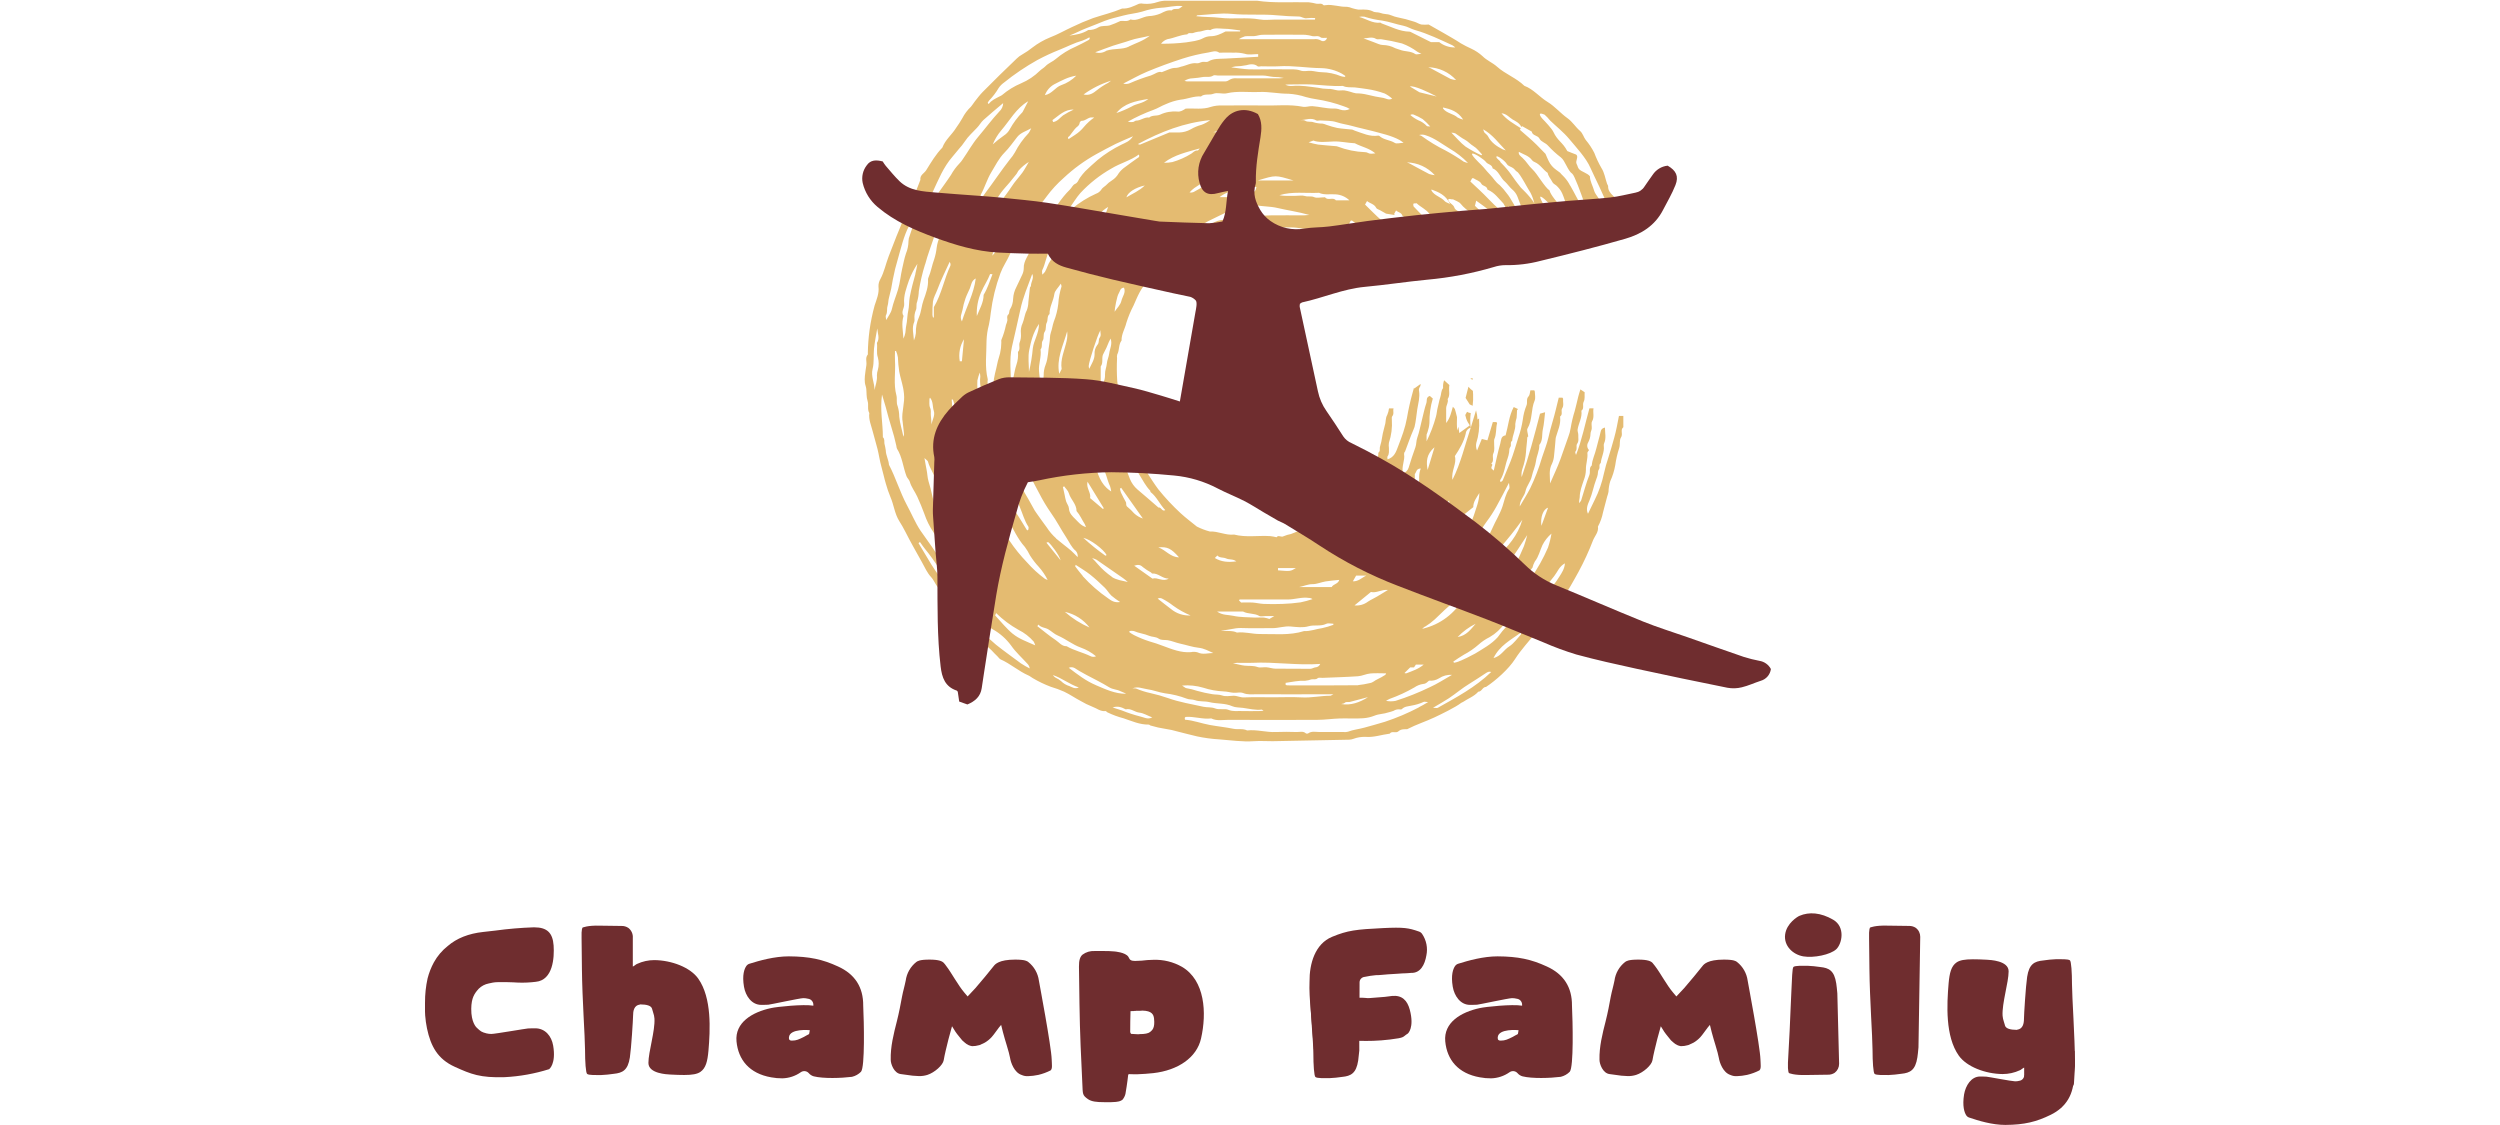 <?xml version="1.0" encoding="UTF-8"?> <svg xmlns="http://www.w3.org/2000/svg" width="200" height="90" viewBox="0 0 200 90" fill="none"> <g clip-path="url(#clip0_168_2190)"> <path d="M112.601 21.638C112.612 21.693 112.626 21.747 112.644 21.801L112.706 21.749C112.662 21.713 112.629 21.678 112.601 21.638Z" fill="#E4BB71"></path> <path d="M121.573 21.366C121.58 21.374 121.585 21.383 121.589 21.392L121.604 21.38L121.573 21.366Z" fill="#E4BB71"></path> <path d="M114.345 18.617C114.356 18.659 114.366 18.701 114.377 18.747L114.459 18.765L114.345 18.617Z" fill="#E4BB71"></path> <path d="M112.871 18.899C113.054 19.073 113.219 19.266 113.364 19.473C113.431 19.516 113.489 19.572 113.534 19.637C113.578 19.703 113.61 19.778 113.625 19.856V19.856C113.717 20.009 113.816 20.166 113.892 20.327C113.937 20.344 113.98 20.365 114.022 20.388C114.375 20.593 114.753 20.758 115.023 21.087C115.132 21.22 115.261 21.336 115.404 21.431C114.578 20.262 113.564 19.347 112.648 18.319C112.621 18.427 112.628 18.54 112.668 18.644C112.708 18.748 112.779 18.837 112.871 18.899V18.899Z" fill="#E4BB71"></path> <path d="M112.644 18.324L112.071 17.719V17.941C112.012 17.952 111.951 17.952 111.892 17.941C112.135 18.084 112.386 18.211 112.644 18.324V18.324Z" fill="#E4BB71"></path> <path d="M114.223 18.707C114.148 18.618 114.044 18.56 113.929 18.544C114.012 18.622 114.113 18.677 114.223 18.707V18.707Z" fill="#E4BB71"></path> <path d="M117.649 30.287C117.659 30.302 117.674 30.314 117.684 30.329C117.693 30.345 117.779 30.35 117.838 30.362C117.829 30.327 117.821 30.299 117.812 30.268H117.653C117.651 30.274 117.65 30.281 117.649 30.287V30.287Z" fill="#E4BB71"></path> <path d="M117.812 32.462C117.85 32.156 117.862 31.847 117.848 31.539C117.848 31.453 117.826 31.348 117.833 31.271C117.701 31.183 117.583 31.074 117.484 30.95C117.484 30.95 117.484 30.95 117.474 30.938C117.392 31.241 117.314 31.537 117.247 31.834L117.577 32.351L117.812 32.462Z" fill="#E4BB71"></path> <path d="M129.135 35.029C128.988 35.548 128.843 36.071 128.677 36.584C128.532 37.008 128.411 37.44 128.314 37.878C128.162 38.609 127.916 39.316 127.581 39.983C127.402 40.351 127.224 40.719 127.039 41.102C126.848 40.719 127.028 40.336 127.156 40.037C127.394 39.482 127.488 38.888 127.702 38.335C127.752 38.215 127.791 38.091 127.818 37.964C127.845 37.815 127.818 37.673 127.927 37.522C128.015 37.405 127.875 37.167 128.062 37.041C128.099 36.584 128.362 36.168 128.305 35.701C128.291 35.624 128.299 35.545 128.326 35.471C128.517 35.058 128.397 34.641 128.395 34.202C128.185 34.26 128.095 34.336 128.055 34.524C127.957 34.979 127.81 35.425 127.705 35.881C127.6 36.337 127.377 36.762 127.341 37.236C127.093 37.439 127.251 37.744 127.15 38.002C126.885 38.655 126.715 39.342 126.497 40.02C126.47 40.108 126.382 40.175 126.323 40.252C126.328 40.095 126.346 39.94 126.377 39.786C126.377 39.3 126.556 38.864 126.701 38.414C126.809 38.147 126.868 37.863 126.873 37.575C126.856 37.131 127.041 36.697 126.991 36.235C126.991 36.162 127.079 36.08 127.123 36.007C127.045 35.929 126.995 35.827 126.982 35.717C126.968 35.606 126.993 35.495 127.051 35.401C127.171 35.182 127.237 34.938 127.242 34.688C127.242 34.56 127.326 34.426 127.339 34.292C127.358 34.101 127.28 33.854 127.368 33.702C127.568 33.354 127.415 33.017 127.482 32.667H127.154C126.801 33.917 126.562 35.186 126.081 36.394C126.043 36.298 125.995 36.166 126.039 36.118C126.209 35.927 126.062 35.657 126.167 35.51C126.333 35.276 126.249 35.05 126.264 34.824C126.276 34.671 126.184 34.505 126.209 34.355C126.287 33.852 126.591 33.398 126.512 32.856C126.766 32.676 126.57 32.383 126.692 32.146C126.814 31.909 126.751 31.646 126.772 31.38L126.432 31.151C126.365 31.375 126.306 31.547 126.262 31.725C126.165 32.108 126.087 32.491 125.98 32.873C125.838 33.322 125.729 33.78 125.653 34.244C125.615 34.486 125.551 34.723 125.462 34.951C125.248 35.544 125.05 36.143 124.834 36.737C124.594 37.397 124.284 38.023 124.007 38.676C124.007 38.138 123.881 37.602 124.164 37.087C124.257 36.881 124.312 36.66 124.326 36.434C124.38 35.99 124.41 35.544 124.45 35.094C124.454 35.057 124.46 35.02 124.469 34.983C124.618 34.455 124.876 33.951 124.811 33.377C124.811 33.358 124.811 33.325 124.811 33.318C125.058 33.149 124.844 32.864 124.977 32.663C125.13 32.429 125.021 32.161 125.048 31.911C125.048 31.88 125.014 31.846 124.994 31.811H124.7C124.54 32.445 124.397 33.103 124.202 33.745C124.076 34.156 123.971 34.575 123.876 34.991C123.752 35.542 123.534 36.057 123.364 36.589C123.116 37.444 122.797 38.277 122.41 39.078C122.167 39.551 121.879 40.001 121.579 40.516C121.568 40.005 121.961 39.696 122.039 39.296C122.131 38.862 122.448 38.544 122.541 38.115C122.635 37.686 122.828 37.298 122.881 36.877C122.935 36.455 123.166 36.044 123.143 35.596C123.452 35.224 123.334 34.753 123.431 34.332C123.528 33.911 123.547 33.471 123.608 32.979L123.202 33.094C122.751 34.845 122.306 36.524 121.734 38.169C121.702 37.944 121.723 37.715 121.795 37.501C121.949 37.069 122.045 36.618 122.081 36.16C122.098 35.778 122.167 35.395 122.18 35.012C122.18 34.954 122.272 34.899 122.259 34.916C122.228 34.641 122.123 34.407 122.2 34.281C122.612 33.588 122.463 32.761 122.772 32.043C122.858 31.836 122.788 31.566 122.784 31.325C122.784 31.29 122.753 31.258 122.74 31.225H122.432C122.385 31.398 122.387 31.608 122.285 31.71C122.072 31.928 122.222 32.194 122.121 32.429C121.97 32.797 121.87 33.183 121.823 33.578C121.749 34.062 121.63 34.538 121.468 35C121.262 35.638 121.087 36.291 120.842 36.915C120.651 37.393 120.447 37.872 120.25 38.354C120.237 38.406 120.209 38.453 120.17 38.489C120.13 38.525 120.081 38.549 120.029 38.557C120.029 38.49 119.998 38.441 120.014 38.414C120.357 37.883 120.395 37.248 120.609 36.673C120.665 36.514 120.705 36.349 120.73 36.181C120.756 36.032 120.716 35.889 120.836 35.737C120.928 35.623 120.783 35.383 120.974 35.259C121.003 34.799 121.262 34.388 121.222 33.919C121.242 33.752 121.278 33.587 121.329 33.427C121.354 33.235 121.346 33.032 121.361 32.835C121.361 32.797 121.415 32.761 121.444 32.726L121.098 32.563C120.716 33.274 120.663 34.074 120.449 34.828C120.056 34.874 120.092 35.242 120.023 35.481C119.823 36.184 119.678 36.901 119.502 37.65L119.328 37.491C119.24 37.3 119.519 37.198 119.298 37.085C119.571 36.863 119.338 36.536 119.473 36.258C119.594 36.015 119.519 35.684 119.531 35.379C119.522 35.301 119.526 35.221 119.542 35.144C119.733 34.73 119.657 34.277 119.767 33.852C119.767 33.831 119.727 33.794 119.708 33.766H119.426L118.992 35.228L118.546 35.117C118.42 35.423 118.29 35.734 118.164 36.044C118.08 35.854 118.059 35.643 118.103 35.441C118.294 34.841 118.37 34.21 118.328 33.582C118.328 33.549 118.328 33.511 118.328 33.475L118.202 33.566C118.19 33.315 118.15 33.065 118.084 32.822C117.944 33.285 117.805 33.75 117.662 34.21C117.19 35.596 116.886 37.014 116.197 38.383C116.077 37.665 116.564 37.089 116.388 36.488C116.77 35.913 117.104 35.349 117.257 34.696C117.265 34.583 117.309 34.476 117.381 34.39C117.453 34.303 117.551 34.242 117.66 34.214C117.606 33.825 117.606 33.432 117.66 33.044C117.554 33.038 117.452 33.004 117.364 32.946L117.221 33.201C117.258 33.402 117.326 33.595 117.423 33.775C117.481 33.857 117.535 33.942 117.585 34.03L116.743 34.641C116.718 34.476 116.696 34.311 116.671 34.147C116.636 34.24 116.602 34.338 116.57 34.447C116.547 34.092 116.543 33.735 116.56 33.379C116.56 33.362 116.56 33.344 116.55 33.329C116.501 33.094 116.426 32.864 116.384 32.711L116.23 32.538C116.1 32.971 116.02 33.431 115.693 33.842C115.693 33.371 115.693 33.013 115.693 32.657C115.693 32.408 115.896 32.19 115.812 31.924C116.029 31.622 115.896 31.275 115.932 30.95C115.932 30.902 115.943 30.854 115.951 30.804L115.529 30.421C115.457 30.622 115.429 30.836 115.447 31.049C115.271 31.265 115.308 31.551 115.218 31.796C115.128 32.041 115.1 32.309 115.027 32.562C114.954 32.814 114.949 33.08 114.874 33.339C114.689 34.016 114.439 34.674 114.128 35.303C114.128 35.031 114.118 34.897 114.128 34.763C114.15 34.693 114.176 34.623 114.206 34.556C114.286 34.324 114.337 34.083 114.355 33.838C114.344 33.176 114.434 32.516 114.624 31.882L114.384 31.673C114.055 31.786 114.176 32.056 114.111 32.236C113.956 32.68 113.874 33.142 113.754 33.595C113.633 34.049 113.551 34.552 113.385 35.008C113.29 35.268 113.322 35.533 113.231 35.785C113.04 36.325 112.849 36.874 112.688 37.426C112.655 37.53 112.596 37.624 112.519 37.701C112.441 37.777 112.346 37.834 112.242 37.866C112.093 37.321 112.415 36.836 112.326 36.335C112.325 36.278 112.337 36.221 112.362 36.17C112.362 36.153 112.396 36.145 112.402 36.128C112.625 35.538 112.832 34.941 113.082 34.361C113.114 34.294 113.141 34.225 113.162 34.154C113.278 33.691 113.307 33.212 113.381 32.745C113.456 32.278 113.603 31.788 113.526 31.292C113.502 31.197 113.513 31.095 113.557 31.007C113.624 30.925 113.656 30.821 113.647 30.716L113.133 31.087L113.122 31.005L113.013 31.398C112.826 32.068 112.673 32.748 112.557 33.434C112.485 33.824 112.386 34.208 112.261 34.583C112.139 34.966 111.982 35.349 111.841 35.732C111.684 36.155 111.537 36.584 111.001 36.748C111.001 36.662 110.97 36.557 111.001 36.517C111.159 36.306 111.108 36.069 111.113 35.839C111.092 35.7 111.092 35.559 111.113 35.42C111.31 34.831 111.39 34.209 111.348 33.59C111.348 33.492 111.325 33.364 111.377 33.304C111.549 33.103 111.419 32.891 111.484 32.672H111.121C111.098 32.854 111.05 33.031 110.978 33.199C110.821 33.457 110.884 33.75 110.787 34.024C110.663 34.46 110.568 34.904 110.502 35.353C110.472 35.498 110.411 35.64 110.388 35.785C110.365 35.931 110.432 36.109 110.264 36.218C110.3 36.555 110.111 36.834 110.027 37.142C109.899 37.61 109.792 38.084 109.693 38.483L108.471 39.086L108.28 39.635C108.168 39.748 108.003 39.924 107.824 40.083C107.644 40.242 107.49 40.342 107.324 40.466L106.778 40.891C106.613 41.052 106.428 41.191 106.228 41.306C106.022 41.395 105.83 41.511 105.655 41.651C105.483 41.76 105.3 41.852 105.109 41.923C104.918 42.018 104.71 42.114 104.508 42.21C104.305 42.306 104.097 42.382 103.893 42.468C103.689 42.554 103.486 42.646 103.276 42.721C103.075 42.758 102.879 42.817 102.69 42.897C102.499 43.018 102.261 42.765 102.129 42.981C101.962 42.94 101.792 42.909 101.621 42.889C100.657 42.826 99.683 43.012 98.727 42.765C98.061 42.845 97.448 42.484 96.784 42.52C96.426 42.425 96.079 42.293 95.749 42.126C95.314 41.772 94.863 41.435 94.451 41.057C93.809 40.464 93.212 39.824 92.664 39.143C92.509 38.952 92.385 38.737 92.24 38.538C91.762 37.846 91.359 37.105 91.037 36.327C90.846 35.902 90.575 35.506 90.464 35.066C90.354 34.625 90.155 34.183 90.058 33.725C89.991 33.358 89.897 32.996 89.777 32.642C89.519 31.937 89.464 31.195 89.378 30.463C89.339 29.862 89.335 29.258 89.365 28.656C89.348 28.558 89.352 28.457 89.378 28.361C89.569 28.009 89.47 27.571 89.725 27.241C89.708 26.732 89.997 26.305 90.107 25.832C90.256 25.355 90.448 24.891 90.68 24.448C90.997 23.742 91.262 23.003 91.871 22.473C91.871 22.134 92.23 22.168 92.381 21.975C92.586 21.701 92.828 21.457 93.101 21.251C93.884 20.668 94.725 20.166 95.609 19.753C96.455 19.37 97.268 18.931 98.139 18.604C98.712 18.351 99.327 18.211 99.953 18.192C101.073 18.208 102.194 18.192 103.317 18.192C103.903 18.192 104.475 18.399 105.069 18.315C105.105 18.315 105.163 18.315 105.18 18.33C105.319 18.508 105.514 18.399 105.678 18.433C105.842 18.468 106.005 18.527 106.171 18.55C106.533 18.6 106.917 18.577 107.255 18.692C107.528 18.784 107.843 18.692 108.036 18.82C108.229 18.948 108.49 18.83 108.689 19.021C108.799 19.127 109.015 19.123 109.204 19.146C109.03 19.032 108.886 18.877 108.786 18.694C108.404 18.527 108.175 18.196 107.933 17.88L108.055 17.662C108.087 17.662 108.137 17.631 108.158 17.647C108.423 17.838 108.683 18.029 108.948 18.221C109.214 18.412 109.578 18.464 109.735 18.795C110.006 18.853 110.098 19.134 110.308 19.259C110.615 19.439 110.928 19.609 111.337 19.833C111.037 19.094 110.355 18.797 110.048 18.16L110.375 18.039C110.714 18.454 111.362 18.91 112.293 19.364C111.978 19.035 111.785 18.738 111.512 18.567C111.115 18.319 110.869 17.932 110.527 17.635C110.077 17.243 109.66 16.808 109.204 16.366L109.363 16.083C109.603 16.284 109.935 16.308 110.1 16.636C110.142 16.726 110.3 16.758 110.403 16.818C110.564 16.912 110.726 16.996 110.884 17.091L111.598 17.206L111.522 17.128L111.686 16.833C111.845 16.996 112.093 16.986 112.182 17.233C112.209 17.308 112.331 17.354 112.417 17.4C112.77 17.581 113.104 17.798 113.414 18.047C113.393 18.013 113.371 17.98 113.347 17.949C113.252 17.834 113.137 17.735 113.015 17.612C113.163 17.556 113.324 17.541 113.479 17.571C113.635 17.6 113.779 17.672 113.897 17.779C113.916 17.796 113.927 17.815 113.945 17.832L114.147 17.616L113.089 16.519C113.034 16.341 113.042 16.243 113.227 16.272C113.261 16.272 113.316 16.247 113.332 16.263C113.647 16.567 114.074 16.732 114.344 17.093C114.387 17.153 114.477 17.178 114.544 17.218L114.58 17.239C115.247 18.039 115.997 18.943 116.705 19.804C116.679 19.713 116.662 19.62 116.654 19.527C117.007 19.423 117.314 19.571 117.623 19.703C117.814 20.059 118.126 20.375 118.187 20.784C118.407 20.887 118.614 21.016 118.805 21.167V21.003L118.958 20.844C118.796 20.692 118.631 20.541 118.477 20.384C118.322 20.227 117.963 20.059 118.116 19.693C117.566 19.136 116.9 18.692 116.466 18.016L116.778 17.792C116.795 17.834 116.801 17.895 116.833 17.919C116.995 18.028 117.173 18.11 117.331 18.236C117.49 18.363 117.56 18.504 117.713 18.571C118.148 18.763 118.378 19.199 118.761 19.448C118.778 19.676 119.057 19.668 119.111 19.804C119.183 19.982 119.328 20.019 119.445 20.114C119.578 20.218 119.702 20.334 119.813 20.461C119.855 20.511 119.899 20.556 119.943 20.604C120.001 20.514 120.049 20.418 120.086 20.317C119.685 19.818 119.221 19.36 118.786 18.891C118.464 18.524 118.108 18.188 117.725 17.886C117.408 17.652 117.124 17.377 116.881 17.067C116.724 16.862 116.419 16.864 116.335 16.571C116.293 16.429 116.111 16.33 115.985 16.203C115.728 15.903 115.911 15.882 116.13 15.945C116.166 15.938 116.203 15.938 116.239 15.945C116.449 16.06 116.72 16.136 116.858 16.307C117.335 16.921 118.126 17.195 118.526 17.895C118.599 18.024 118.853 18.049 119.109 18.156C119.109 18.135 119.109 18.24 119.153 18.271C119.483 18.474 119.786 18.724 120.107 18.924C120.49 19.187 120.835 19.5 121.134 19.856C121.25 19.984 121.388 20.09 121.541 20.17L121.379 19.9C120.315 18.721 119.183 17.603 117.996 16.464C118.019 16.372 118.051 16.234 118.095 16.054C118.492 16.349 118.859 16.582 119.183 16.873C119.508 17.164 119.972 17.291 120.138 17.744C120.408 17.908 120.649 18.116 120.852 18.359C120.773 18.271 120.723 18.16 120.709 18.043C120.674 17.765 120.46 17.511 120.327 17.239L120.369 17.191C120.245 17.057 120.117 16.923 119.987 16.799C119.672 16.511 119.359 16.215 119.063 15.903C118.601 15.418 118.108 14.97 117.627 14.519L117.77 14.262C117.811 14.262 117.86 14.247 117.883 14.262C118.089 14.409 118.376 14.454 118.504 14.693C118.614 14.909 118.964 14.861 118.992 15.16C118.992 15.171 119.025 15.181 119.042 15.189C119.573 15.413 119.886 15.885 120.271 16.274C120.287 16.291 120.474 16.634 120.623 16.902L120.649 16.871V16.5L121.18 16.883C121.209 16.942 121.222 17.008 121.22 17.074C121.276 17.036 121.344 17.032 121.457 17.116C121.522 17.162 121.587 17.214 121.648 17.266C121.283 16.722 120.884 15.859 120.529 15.451C120.367 15.224 120.184 15.013 119.983 14.819C119.601 14.536 119.498 14.264 119.166 13.931C118.889 13.651 118.757 13.437 118.473 13.165C118.341 13.039 117.591 12.309 117.788 12.294C117.938 12.225 118.742 12.765 118.878 12.962C119.013 13.159 119.376 13.154 119.408 13.468C119.909 13.659 120.019 14.233 120.418 14.553C120.537 14.647 120.848 15.07 120.978 15.156C121.172 15.317 121.321 15.527 121.409 15.765C121.486 15.928 122.062 17.522 122.146 17.765C122.146 17.792 122.835 17.365 122.889 16.808C122.843 16.634 122.793 16.448 122.744 16.268C122.394 15.652 121.598 14.969 121.642 14.974C120.827 13.963 120.938 13.883 120.025 12.962C120.071 12.882 119.643 12.66 119.72 12.535C119.676 12.373 120.359 12.796 120.562 13.142C120.649 13.293 120.899 13.334 121.06 13.456C121.171 13.535 121.251 13.682 121.358 13.736C121.596 13.849 122.301 15.244 122.446 15.43C122.58 15.696 122.68 15.977 122.744 16.268C122.779 16.33 122.81 16.394 122.837 16.46C122.884 16.571 122.902 16.693 122.889 16.814C122.927 16.95 122.961 17.08 122.992 17.197C123.032 17.271 123.421 16.707 123.488 16.735C123.91 16.913 122.915 15.55 123.313 15.753C123.584 15.891 124.141 16.504 124.332 16.71C124.651 17.059 124.945 16.753 125.365 16.994C125.484 17.097 125.612 17.189 125.747 17.27C125.732 17.233 125.719 17.195 125.709 17.157C125.683 17.147 125.661 17.132 125.642 17.113C125.587 17.038 125.539 16.958 125.499 16.875C125.164 16.584 125.184 16.956 124.792 16.462C124.62 16.245 124.017 15.552 123.964 15.236C123.568 14.972 122.973 13.896 122.627 13.581C122.282 13.265 122.14 12.941 121.791 12.623C121.648 12.497 121.453 12.359 121.507 12.147C121.888 12.361 122.312 12.455 122.576 12.83C122.627 12.89 122.693 12.935 122.767 12.962C123.208 13.144 123.439 13.577 123.817 13.833C123.836 14.059 124.111 14.39 124.168 14.524C124.244 14.698 124.384 14.741 124.5 14.836C124.597 14.923 124.686 15.018 124.765 15.122C125.092 15.505 125.235 16.337 125.499 16.867C125.545 16.907 125.589 16.95 125.63 16.996C125.667 17.041 125.694 17.093 125.709 17.149C125.987 17.308 126.785 17.03 127.18 17.055C126.94 16.707 126.764 16.812 126.533 16.481C126.27 16.098 125.961 15.434 125.63 14.867C125.614 14.852 125.6 14.835 125.59 14.815C125.573 14.773 125.548 14.739 125.529 14.698C125.386 14.451 125.209 14.226 125.002 14.028C124.932 13.965 124.868 13.895 124.811 13.82C124.71 13.741 124.605 13.663 124.496 13.588C124.238 13.409 124.031 13.167 123.895 12.884C123.801 12.692 123.721 12.501 123.641 12.309C123.406 12.064 123.167 11.823 122.929 11.582C122.507 11.157 122.033 10.782 121.592 10.386L121.665 10.257C121.071 9.874 120.537 9.589 120.117 9.063C120.521 9.093 120.735 9.392 121.003 9.555C121.235 9.696 121.539 9.807 121.715 10.167L121.76 10.087L122.541 10.527C122.595 10.876 123.02 10.805 123.166 11.101C123.282 11.339 123.62 11.41 123.826 11.636C124.146 11.984 124.495 12.305 124.87 12.593C125.22 12.859 125.409 13.655 125.785 13.902C125.947 14.011 126.476 15.449 126.753 16.255C126.774 16.392 126.824 16.522 126.9 16.638C127.205 16.94 127.337 16.002 127.65 16.297C127.852 16.45 128.013 16.651 128.118 16.883C128.317 16.966 128.483 17.114 128.587 17.304V17.229C128.278 16.933 128.349 16.655 128.083 16.4C128.072 15.939 127.627 15.612 127.53 15.252C127.432 14.892 127.184 14.469 127.194 14.103C127.003 13.847 126.516 13.745 126.325 13.529C126.211 13.402 126.207 13.24 126.134 13.125C125.995 12.884 126.339 12.52 126.077 12.359C126.06 12.35 125.394 12.103 125.384 12.085C124.991 11.348 124.62 11.3 124.265 10.543C124.153 10.297 123.591 9.698 123.398 9.505C123.307 9.413 122.894 8.888 123.561 9.17C123.725 9.314 123.877 9.473 124.013 9.645C124.504 10.116 125.092 10.583 125.525 11.103C126.098 11.798 126.877 12.604 127.243 13.447C127.583 14.212 128.33 15.648 128.58 16.442C128.712 16.85 128.427 16.261 128.542 16.676C128.607 16.908 128.677 17.137 128.763 17.428L128.706 17.547C128.752 17.629 128.805 17.708 128.862 17.783C128.916 17.848 128.967 17.915 129.021 17.974L129.111 17.957L129.605 17.306V16.222L129.032 15.648C128.82 15.441 128.639 15.225 128.65 14.9C128.65 14.835 128.586 14.768 128.563 14.697C128.418 14.275 128.353 13.803 128.116 13.443C127.892 13.055 127.7 12.649 127.543 12.229C127.355 11.858 127.124 11.51 126.856 11.191C126.682 10.964 126.631 10.671 126.4 10.472C126.039 10.16 125.796 9.738 125.392 9.451C124.838 9.057 124.387 8.509 123.815 8.161C123.162 7.765 122.679 7.137 121.949 6.865C121.304 6.233 120.422 5.929 119.762 5.333C119.403 5.012 118.946 4.841 118.601 4.491C118.335 4.249 118.035 4.049 117.709 3.898C117.42 3.769 117.139 3.624 116.865 3.465C116.445 3.186 116.003 2.941 115.567 2.686C115.132 2.431 114.723 2.207 114.292 1.962C114.097 1.982 113.901 1.982 113.706 1.962C113.515 1.92 113.336 1.79 113.133 1.733C112.69 1.587 112.238 1.469 111.78 1.38C111.476 1.331 111.218 1.149 110.921 1.135C110.731 1.121 110.545 1.081 110.367 1.017C110.191 0.959 110 1.017 109.809 0.9C109.62 0.814 109.414 0.77 109.206 0.77C109.029 0.75 108.845 0.781 108.668 0.77C108.501 0.743 108.336 0.705 108.175 0.655C108.038 0.596 107.894 0.558 107.746 0.542C107.173 0.571 106.625 0.329 106.052 0.412C105.995 0.421 105.903 0.437 105.879 0.412C105.718 0.22 105.506 0.331 105.321 0.299C105.12 0.246 104.916 0.207 104.71 0.184C103.324 0.146 101.936 0.264 100.556 0.057H93.301C93.072 0.055 92.843 0.089 92.624 0.157C92.257 0.288 91.866 0.336 91.478 0.299C91.361 0.268 91.238 0.268 91.121 0.299C90.69 0.49 90.27 0.712 89.773 0.682C89.019 1.003 88.221 1.189 87.448 1.447C86.874 1.658 86.312 1.898 85.762 2.165C85.172 2.435 84.617 2.762 84.002 2.994C83.5 3.198 83.027 3.47 82.597 3.8C82.345 4.003 82.077 4.185 81.797 4.346C81.628 4.435 81.473 4.549 81.337 4.685C80.427 5.551 79.521 6.441 78.618 7.355C78.389 7.589 78.189 7.855 77.981 8.121C77.874 8.253 77.79 8.412 77.679 8.534C77.398 8.799 77.165 9.11 76.988 9.453C76.838 9.717 76.673 9.973 76.495 10.219C76.159 10.772 75.621 11.176 75.388 11.808C74.863 12.344 74.483 12.993 74.092 13.623C73.937 13.871 73.576 14.005 73.632 14.388C73.328 15.187 73 15.973 72.627 16.743C72.466 17.035 72.327 17.339 72.211 17.652C72.08 18.083 71.877 18.479 71.721 18.895C71.516 19.433 71.301 19.969 71.094 20.505C70.862 21.11 70.739 21.757 70.426 22.335C70.321 22.514 70.27 22.721 70.279 22.928C70.346 23.472 70.123 23.96 69.97 24.437C69.791 25.092 69.654 25.757 69.561 26.43C69.482 27.032 69.436 27.637 69.426 28.245C69.426 28.285 69.443 28.338 69.426 28.361C69.199 28.624 69.353 28.936 69.309 29.219C69.266 29.502 69.22 29.793 69.191 30.073C69.172 30.252 69.172 30.433 69.191 30.613C69.208 30.779 69.285 30.94 69.302 31.107C69.336 31.432 69.302 31.754 69.409 32.087C69.51 32.383 69.365 32.747 69.546 33.044C69.477 33.559 69.697 34.034 69.815 34.505C69.934 34.975 70.079 35.437 70.197 35.906C70.316 36.375 70.377 36.863 70.514 37.342C70.652 37.82 70.734 38.253 70.869 38.699C70.969 39.058 71.09 39.41 71.232 39.754C71.509 40.384 71.568 41.094 71.942 41.687C72.112 41.957 72.274 42.237 72.416 42.516C72.834 43.349 73.301 44.155 73.752 44.97C73.979 45.38 74.174 45.83 74.487 46.165C74.8 46.5 74.915 47.076 75.419 47.281C75.821 47.93 76.291 48.529 76.755 49.14C77.137 49.649 77.519 50.154 77.933 50.637C78.16 50.903 78.481 51.089 78.616 51.437C78.652 51.511 78.711 51.57 78.784 51.606C79.203 51.816 79.46 52.203 79.794 52.505C79.884 52.586 79.949 52.708 80.052 52.754C80.842 53.101 81.492 53.698 82.284 54.041C82.404 54.09 82.501 54.188 82.618 54.249C83.082 54.524 83.568 54.757 84.073 54.946C84.43 55.05 84.779 55.178 85.119 55.329C85.573 55.541 85.987 55.833 86.434 56.068C86.739 56.25 87.058 56.407 87.389 56.537C87.738 56.658 88.034 56.939 88.448 56.885C88.488 56.885 88.536 56.954 88.584 56.983C89.001 57.186 89.437 57.348 89.886 57.465C90.541 57.682 91.186 57.982 91.904 57.967C91.951 57.967 91.997 58.034 92.049 58.045C92.445 58.163 92.849 58.252 93.257 58.313C93.576 58.359 93.89 58.428 94.199 58.52C94.724 58.65 95.249 58.794 95.774 58.913C96.354 59.036 96.943 59.115 97.536 59.15C98.456 59.215 99.376 59.361 100.308 59.296C100.806 59.261 101.308 59.296 101.808 59.296C103.855 59.259 105.901 59.218 107.946 59.175C108.059 59.169 108.17 59.146 108.276 59.106C108.582 58.993 108.906 58.939 109.231 58.949C109.905 59.007 110.527 58.773 111.176 58.694C111.354 58.438 111.671 58.694 111.877 58.503C112.083 58.312 112.377 58.338 112.568 58.338C113.332 57.944 114.074 57.716 114.779 57.381C115.275 57.148 116.466 56.571 116.89 56.233C116.932 56.198 116.993 56.189 117.039 56.158C117.444 55.882 117.927 55.719 118.261 55.337C118.549 55.337 118.593 54.954 118.883 54.954C119.683 54.425 120.701 53.512 121.195 52.739C121.69 51.965 122.306 51.315 122.87 50.608C123.119 50.342 123.337 50.047 123.517 49.73C123.612 49.541 123.736 49.37 123.885 49.222C124.267 48.839 124.565 48.38 124.909 47.961C125.462 47.283 125.852 46.511 126.277 45.757C126.72 44.941 127.109 44.096 127.442 43.228C127.587 42.868 127.906 42.564 127.835 42.128C128.029 41.768 128.167 41.38 128.244 40.979C128.347 40.56 128.46 40.14 128.574 39.725C128.62 39.6 128.656 39.472 128.681 39.342C128.688 39.056 128.735 38.771 128.82 38.498C129.007 38.091 129.141 37.662 129.219 37.221C129.283 36.753 129.389 36.292 129.536 35.843C129.63 35.552 129.536 35.221 129.676 35.002C129.867 34.73 129.594 34.394 129.867 34.175V33.277H129.515C129.401 33.854 129.298 34.453 129.135 35.029ZM120.464 12.036C120.379 12.012 120.295 11.983 120.214 11.948C119.733 11.703 119.298 11.406 119.038 10.9C118.979 10.784 118.847 10.709 118.752 10.6C118.709 10.52 118.677 10.434 118.656 10.345C119.429 10.784 119.893 11.454 120.464 12.036ZM70.228 29.592C70.179 29.735 70.154 29.884 70.153 30.035C70.195 30.442 70.035 30.812 69.962 31.202C69.962 30.628 69.665 30.09 69.804 29.531C69.943 28.972 69.867 28.442 69.92 27.9C69.974 27.358 70.09 26.817 70.18 26.275C70.21 26.677 70.4 27.073 70.153 27.435C70.21 27.818 70.092 28.201 70.23 28.601C70.318 28.925 70.317 29.268 70.228 29.592V29.592ZM123.843 40.619C123.666 41.105 123.494 41.576 123.314 42.066C123.215 41.394 123.456 40.722 123.843 40.619V40.619ZM117.108 52.377C117.528 52.157 117.921 51.887 118.278 51.575C118.544 51.335 118.843 51.132 119.164 50.974C119.65 50.695 120.067 50.31 120.382 49.846C120.628 49.486 120.955 49.189 121.337 48.979C121.314 49.123 121.337 49.209 121.291 49.253C120.93 49.666 120.556 50.068 120.195 50.482C120.056 50.639 119.951 50.825 119.813 50.981C119.307 51.542 118.643 51.893 118.015 52.283C117.579 52.526 117.129 52.743 116.667 52.93C116.552 52.972 116.434 53.003 116.314 53.022L116.268 52.921C116.549 52.737 116.82 52.544 117.108 52.377V52.377ZM116.61 50.962C117.025 50.526 117.513 50.166 118.053 49.9C117.665 50.34 117.327 50.849 116.61 50.962ZM119.456 47.005C119.307 47.132 119.149 47.248 118.983 47.352C119.439 46.504 120.128 45.857 120.661 45.087C121.193 44.318 121.682 43.581 122.177 42.805C122.105 43.106 122.018 43.402 121.915 43.694C121.743 44.124 121.533 44.544 121.342 44.957C121.252 45.145 121.133 45.319 120.991 45.472C120.478 45.993 119.966 46.502 119.45 47.005H119.456ZM121.785 41.592C121.424 42.824 120.653 43.761 119.674 44.589C119.679 44.31 119.791 44.044 119.987 43.845C120.625 43.127 121.223 42.375 121.78 41.592H121.785ZM116.539 42.991C116.497 42.928 116.453 42.867 116.415 42.8C116.405 42.786 116.415 42.761 116.415 42.706C116.606 42.575 116.703 42.323 116.988 42.264C117.228 41.915 117.114 41.511 117.144 41.147L117.862 40.573C117.862 40.133 118.105 39.844 118.349 39.44C118.334 40.121 118.085 40.655 117.919 41.199C117.604 42.233 116.862 43.006 116.266 43.868L116.159 43.789C116.274 43.527 116.402 43.261 116.533 42.991H116.539ZM115.203 40.694C115.262 40.253 115.775 40.343 115.93 40.02C115.93 40.116 115.97 40.25 115.93 40.297C115.617 40.608 115.739 41.109 115.428 41.408C115.286 41.523 115.133 41.624 114.972 41.71C114.993 41.327 115.151 41.021 115.193 40.699L115.203 40.694ZM115.846 46.465C116.419 45.878 116.726 45.085 117.358 44.551C117.513 44.425 117.455 44.264 117.524 44.136C117.973 43.312 118.383 42.474 118.946 41.71C119.228 41.335 119.483 40.94 119.71 40.529C120.04 39.924 120.363 39.317 120.718 38.626C120.73 38.829 120.794 39.009 120.733 39.099C120.447 39.53 120.352 40.031 120.203 40.504C119.996 41.128 119.643 41.676 119.384 42.271C118.975 43.2 118.395 44.032 117.856 44.88C117.556 45.294 117.219 45.678 116.848 46.029C116.447 46.45 116.027 46.852 115.621 47.266C115.415 47.457 115.174 47.606 114.911 47.704C115.165 47.251 115.48 46.834 115.846 46.465V46.465ZM114.754 35.803C114.548 36.488 114.372 37.043 114.212 37.596C114.082 36.932 114.116 36.34 114.746 35.793L114.754 35.803ZM114.006 50.133C114.284 49.962 114.545 49.766 114.786 49.546C115.308 49.035 115.842 48.535 116.394 48.058C116.605 47.912 116.833 47.792 117.072 47.698L117.152 47.806C116.36 49.071 115.273 49.957 113.773 50.309C113.841 50.241 113.916 50.177 113.998 50.124L114.006 50.133ZM113.185 37.92C113.315 37.793 113.284 37.476 113.664 37.481C113.473 37.916 113.551 38.358 113.523 38.854L113.185 38.663V37.92ZM112.814 53.392H113.12L113.273 53.166H113.899C113.475 53.528 112.984 53.681 112.509 53.864C112.463 53.882 112.4 53.851 112.356 53.845L112.814 53.392ZM111.012 39.629C111.118 39.359 111.158 39.067 111.129 38.777C111.129 38.203 111.129 38.203 111.499 37.506C111.457 37.935 111.566 38.255 111.375 38.571C111.302 38.722 111.26 38.887 111.253 39.055C111.242 39.233 111.242 39.411 111.253 39.589L111.062 39.781C111.033 39.712 110.989 39.65 111.005 39.62L111.012 39.629ZM111.022 47.206C110.737 47.379 110.449 47.549 110.166 47.723C109.93 47.869 109.672 47.972 109.437 48.131C109.129 48.364 108.744 48.471 108.36 48.432L109.674 47.358C110.105 47.469 110.527 47.143 111.014 47.197L111.022 47.206ZM108.654 54.82C106.757 54.843 104.857 54.831 102.96 54.829C102.92 54.822 102.883 54.807 102.849 54.787V54.628C103.376 54.55 103.885 54.437 104.414 54.462C104.582 54.446 104.747 54.409 104.905 54.351C105.069 54.314 105.243 54.402 105.411 54.259C105.493 54.188 105.676 54.234 105.814 54.228C106.757 54.188 107.7 54.165 108.641 54.1C108.971 54.077 109.292 53.908 109.622 53.878C110.033 53.838 110.451 53.868 110.89 53.868C110.854 53.935 110.848 53.975 110.825 53.989C110.622 54.121 110.41 54.24 110.191 54.343C109.985 54.427 109.846 54.607 109.592 54.646C109.281 54.721 108.965 54.776 108.647 54.81L108.654 54.82ZM109.418 55.792C108.763 56.191 108.082 56.453 107.291 56.325C107.363 56.314 107.434 56.297 107.503 56.275C107.572 56.246 107.627 56.177 107.694 56.164C107.761 56.15 107.895 56.177 107.988 56.154C108.349 56.066 108.704 55.963 109.061 55.871C109.181 55.831 109.3 55.808 109.418 55.783V55.792ZM104.326 50.486C103.16 50.853 101.957 50.71 100.766 50.721C100.163 50.721 99.567 50.53 98.956 50.606C98.549 50.401 98.091 50.541 97.665 50.415C98.217 50.451 98.727 50.223 99.281 50.241C100.119 50.275 100.961 50.241 101.801 50.252C102.287 50.252 102.755 50.074 103.252 50.12C103.748 50.166 104.241 50.231 104.682 50.101C105.153 49.963 105.636 50.132 106.096 49.909C106.251 49.831 106.478 49.898 106.669 49.898V49.986C106.378 50.095 106.08 50.184 105.777 50.25C105.298 50.313 104.832 50.513 104.326 50.486ZM105.619 53.116C105.589 53.194 105.536 53.261 105.468 53.309C105.401 53.357 105.32 53.385 105.237 53.388C105.096 53.401 104.976 53.508 104.808 53.505C103.887 53.491 102.967 53.505 102.047 53.493C101.804 53.493 101.562 53.403 101.318 53.382C101.073 53.361 100.814 53.441 100.604 53.363C100.256 53.237 99.913 53.288 99.569 53.252C99.292 53.221 99.023 53.139 98.633 53.06C98.824 53.039 98.895 53.026 98.969 53.026C99.368 53.026 99.769 53.039 100.168 53.026C101.967 52.934 103.759 53.246 105.619 53.114V53.116ZM101.552 49.515C101.411 49.466 101.265 49.43 101.117 49.406C100.88 49.389 100.638 49.406 100.401 49.406C99.819 49.371 99.223 49.391 98.66 49.266C98.254 49.174 97.801 49.236 97.368 48.925H99.449C99.852 49.142 100.336 49.038 100.741 49.276C100.859 49.347 101.054 49.287 101.213 49.287H101.94L101.552 49.515ZM97.889 55.314C98.152 55.314 98.414 55.402 98.679 55.421C98.945 55.44 99.229 55.352 99.453 55.444C99.821 55.595 100.184 55.54 100.548 55.541C102.387 55.553 104.225 55.541 106.066 55.541H106.671C106.509 55.624 106.47 55.66 106.434 55.658C105.67 55.658 104.916 55.836 104.143 55.792C103.37 55.748 102.616 55.783 101.864 55.783C101.111 55.783 100.304 55.76 99.525 55.794C99.222 55.808 98.968 55.653 98.675 55.66C98.383 55.668 98.049 55.737 97.784 55.641C97.519 55.545 97.249 55.58 96.988 55.536C96.579 55.471 96.175 55.382 95.777 55.27C95.493 55.175 95.202 55.102 94.907 55.053C94.823 55.042 94.746 54.958 94.567 54.845C95.138 54.795 95.713 54.853 96.262 55.017C96.788 55.19 97.336 55.289 97.889 55.312V55.314ZM108.227 46.508C108.324 46.333 108.402 46.197 108.488 46.05H109.3C108.956 46.203 108.687 46.525 108.227 46.506V46.508ZM110.233 38.563C110.478 38.724 110.606 38.932 110.472 39.126C110.338 39.319 110.472 39.547 110.367 39.75C110.297 39.956 110.25 40.17 110.229 40.387L109.233 41.056C109.214 40.789 109.2 40.606 109.195 40.52C109.571 39.811 109.901 39.191 110.233 38.561V38.563ZM107.885 41.071C107.993 40.9 108.126 40.746 108.28 40.615H108.572C108.572 40.941 108.694 41.144 109.134 41.088C108.526 41.75 107.772 41.995 107.112 42.386C106.975 42.428 106.829 42.428 106.692 42.386C107.232 42.102 107.654 41.635 107.885 41.069V41.071ZM105.004 46.733C105.35 46.733 105.691 46.575 106.041 46.515C106.39 46.456 106.757 46.433 107.142 46.391C107.047 46.732 106.665 46.714 106.535 46.965H103.929C104.298 46.894 104.628 46.73 105.004 46.732V46.733ZM102.24 45.447H103.668C103.231 45.711 103.231 45.711 102.24 45.627V45.447ZM99.185 47.959C100.464 47.959 101.745 47.949 103.024 47.959C103.597 47.959 104.141 47.746 104.714 47.834C104.817 47.835 104.918 47.868 105 47.93C104.688 48.035 104.369 48.122 104.046 48.188C103.566 48.256 103.083 48.297 102.599 48.313C102.098 48.334 101.598 48.332 101.1 48.313C100.795 48.301 100.493 48.221 100.189 48.202C99.886 48.183 99.59 48.202 99.288 48.202L99.12 48.033C99.139 47.997 99.16 47.957 99.183 47.957L99.185 47.959ZM97.389 44.438C97.566 44.656 97.851 44.565 98.099 44.679C98.347 44.794 98.626 44.697 98.904 44.909C98.257 44.999 97.7 44.953 97.186 44.641L97.389 44.438ZM95.919 51.826C96.312 51.868 96.682 52.071 97.064 52.241C96.642 52.241 96.226 52.398 95.804 52.188C95.631 52.138 95.448 52.133 95.272 52.172C94.468 52.235 93.744 51.931 93.019 51.665C92.669 51.537 92.324 51.408 91.961 51.313C91.538 51.178 91.125 51.01 90.728 50.811C90.594 50.741 90.467 50.661 90.346 50.572L90.363 50.482C90.476 50.46 90.592 50.46 90.705 50.482C91.102 50.658 91.541 50.696 91.933 50.865C92.181 50.968 92.456 50.928 92.683 51.085C92.91 51.242 93.166 51.177 93.41 51.215C93.74 51.269 94.048 51.407 94.382 51.483C94.892 51.59 95.386 51.768 95.919 51.826ZM74.355 31.93C74.355 31.895 74.38 31.861 74.401 31.813C74.665 32.121 74.592 32.523 74.703 32.866C74.825 33.249 74.573 33.597 74.521 33.967C74.506 33.733 74.5 33.498 74.47 33.266C74.439 33.034 74.51 32.85 74.411 32.629C74.311 32.406 74.365 32.165 74.355 31.93ZM74.596 25.191C74.587 24.835 74.6 24.479 74.636 24.125C74.684 23.794 74.867 23.497 74.983 23.187C75.266 22.421 75.63 21.703 75.972 20.947C75.998 20.988 76.018 21.032 76.033 21.077C76.049 21.136 76.049 21.197 76.033 21.255C75.531 22.312 75.342 23.495 74.708 24.571V25.392L74.642 25.404C74.618 25.335 74.603 25.264 74.596 25.191V25.191ZM74.894 38.576C74.968 39.087 75.256 39.514 75.337 40.026C75.396 40.391 75.638 40.742 75.85 41.065C75.976 41.257 76.073 41.448 76.182 41.651C76.822 42.813 77.414 44.002 78.166 45.097C78.297 45.302 78.368 45.54 78.372 45.784C78.114 45.466 77.845 45.156 77.608 44.827C77.227 44.325 76.864 43.818 76.514 43.295C76.165 42.773 75.882 42.277 75.56 41.764C75.449 41.588 75.312 41.429 75.203 41.251C74.898 40.758 74.686 40.212 74.577 39.643C74.498 39.26 74.4 38.882 74.283 38.509C74.191 38.209 74.191 37.87 74.122 37.552C74.067 37.298 74.029 37.037 73.956 36.643C74.126 36.809 74.216 36.857 74.235 36.924C74.39 37.506 74.8 37.991 74.894 38.576ZM76.566 39.725C76.368 39.368 76.232 38.979 76.163 38.576C76.052 38.094 75.881 37.619 75.915 37.11C75.694 36.807 75.842 36.476 75.875 36.153C75.983 36.421 76.075 36.696 76.15 36.976C76.305 37.65 76.563 38.295 76.913 38.89C77.051 39.137 77.066 39.428 77.27 39.656C77.436 39.847 77.482 40.131 77.626 40.345C78.137 41.111 78.454 41.974 78.916 42.761C79.174 43.2 79.47 43.617 79.745 44.046C79.844 44.201 79.936 44.364 80.023 44.522L79.913 44.611C79.418 43.977 78.888 43.366 78.441 42.696C77.797 41.716 77.202 40.711 76.566 39.731V39.725ZM76.948 25.704C76.757 25.35 76.948 25.076 76.998 24.801C77.051 24.488 77.131 24.18 77.236 23.88C77.332 23.602 77.475 23.34 77.589 23.068C77.704 22.796 77.706 22.457 78.061 22.276C77.906 23.51 77.311 24.537 76.954 25.71L76.948 25.704ZM77.12 27.132C77.064 27.718 77.009 28.304 76.952 28.901H76.782C76.671 28.289 76.794 27.657 77.125 27.13L77.12 27.132ZM76.854 18.213C76.727 18.486 76.511 18.708 76.241 18.843C76.585 18.158 76.871 17.58 77.196 16.929C77.221 17.384 77.103 17.834 76.86 18.219L76.854 18.213ZM76.654 33.337C76.808 33.854 76.963 34.37 77.11 34.889C77.257 35.408 77.242 35.908 77.351 36.421C77.417 36.768 77.515 37.109 77.643 37.439C77.879 37.989 77.929 38.588 78.137 39.172C78.036 39.07 77.895 38.98 77.839 38.864C77.457 38.038 77.058 37.229 76.858 36.327C76.724 35.728 76.654 35.109 76.404 34.535C76.304 34.309 76.513 34.018 76.274 33.81L76.135 31.96H76.232C76.379 32.414 76.518 32.873 76.659 33.339L76.654 33.337ZM78.456 15.587C78.782 15.001 78.96 14.342 79.308 13.774C79.632 13.24 79.905 12.675 80.354 12.216C80.736 11.833 81.043 11.383 81.379 10.958C81.661 10.6 82.106 10.491 82.499 10.261C82.465 10.332 82.435 10.403 82.396 10.472C82.363 10.539 82.323 10.603 82.276 10.663C81.844 11.119 81.478 11.635 81.19 12.195C81.076 12.394 80.943 12.58 80.791 12.752C80.098 13.64 79.477 14.58 78.798 15.478C78.695 15.612 78.607 15.761 78.513 15.903L78.429 15.863C78.421 15.77 78.433 15.677 78.462 15.589L78.456 15.587ZM79.424 11.54C79.589 11.144 79.812 10.776 80.086 10.447C80.783 9.643 81.285 8.661 82.255 8.1C82.123 8.351 81.994 8.601 81.805 8.965C81.405 9.372 81.063 9.832 80.787 10.332C80.674 10.543 80.507 10.722 80.304 10.849C79.999 11.062 79.707 11.294 79.43 11.542L79.424 11.54ZM99.798 15.051C100.004 15.037 100.208 15.001 100.407 14.944C100.445 14.945 100.482 14.953 100.516 14.969C100.453 15.286 100.378 15.369 99.997 15.418C99.65 15.481 99.317 15.601 99.01 15.773H97.559C98.012 15.424 98.558 15.218 99.128 15.181C99.353 15.154 99.555 15.039 99.798 15.051ZM98.914 12.179H98.341C97.769 12.587 97.162 12.371 96.562 12.321C97.301 12.04 98.026 11.718 98.78 11.492C99.124 11.39 99.523 11.475 99.96 11.475C99.913 11.563 99.892 11.666 99.842 11.689C99.5 11.778 99.183 11.943 98.914 12.172V12.179ZM99.428 10.227L98.872 10.61C98.313 10.61 97.686 10.61 97.06 10.573C98.318 10.232 99.584 10.029 100.879 10.232L99.428 10.227ZM103.481 14.438H100.617C102.087 13.996 102.003 13.994 103.485 14.438H103.481ZM101.026 8.44C99.947 8.416 98.864 8.44 97.78 8.44C97.471 8.424 97.162 8.462 96.866 8.552C96.22 8.777 95.541 8.655 94.861 8.686C94.634 8.827 94.447 8.954 94.195 8.925C93.716 8.883 93.234 8.969 92.799 9.176C92.513 9.296 92.183 9.191 91.933 9.403C91.551 9.35 91.26 9.654 90.89 9.65C90.808 9.65 90.726 9.748 90.64 9.761C90.502 9.777 90.362 9.768 90.228 9.733C90.879 9.365 91.559 9.051 92.261 8.795C92.608 8.674 92.925 8.463 93.269 8.331C93.641 8.161 94.035 8.041 94.439 7.975C94.993 7.922 95.514 7.673 96.079 7.717C96.365 7.47 96.74 7.633 97.072 7.502C97.404 7.372 97.797 7.543 98.139 7.464C99.002 7.261 99.871 7.397 100.735 7.359C101.52 7.324 102.295 7.504 103.087 7.499C103.558 7.528 104.023 7.617 104.472 7.765C104.741 7.839 105.016 7.896 105.292 7.937C106.054 8.053 106.801 8.245 107.524 8.511C107.687 8.56 107.842 8.63 107.986 8.72C107.867 8.779 107.737 8.814 107.605 8.823C107.472 8.831 107.339 8.813 107.213 8.77C107.034 8.7 106.842 8.671 106.65 8.684C106.077 8.684 105.541 8.529 104.983 8.492C104.729 8.479 104.46 8.59 104.22 8.54C103.16 8.329 102.1 8.465 101.026 8.44ZM89.309 9.045C89.934 8.268 90.817 8.088 91.87 7.916C91.396 8.299 90.915 8.282 90.533 8.521C90.139 8.727 89.73 8.903 89.309 9.045V9.045ZM102.408 6.264C101.247 6.264 100.086 6.264 98.927 6.264C98.717 6.241 98.505 6.29 98.326 6.404C98.217 6.487 98.081 6.526 97.944 6.511H94.947C94.882 6.505 94.818 6.492 94.756 6.474C94.951 6.34 95.182 6.266 95.418 6.264C95.704 6.244 95.988 6.207 96.27 6.155C96.535 6.124 96.81 6.212 97.066 6.042C97.148 5.986 97.299 6.042 97.419 6.042C98.62 6.042 99.819 6.042 101.02 6.042C101.302 6.042 101.593 6.132 101.869 6.153C102.15 6.151 102.429 6.179 102.704 6.237C102.606 6.253 102.507 6.262 102.408 6.264V6.264ZM96.652 4.924C96.531 4.995 96.341 4.924 96.184 4.954C96.028 4.985 95.89 5.081 95.754 5.062C95.293 4.998 94.901 5.253 94.479 5.335C94.357 5.384 94.228 5.416 94.097 5.431C93.698 5.412 93.376 5.623 92.941 5.774C92.666 5.672 92.385 5.935 92.066 6.04C91.501 6.207 90.947 6.41 90.407 6.647C90.235 6.725 90.041 6.739 89.859 6.687C90.497 6.365 91.121 6.007 91.78 5.73C92.701 5.347 93.639 5.002 94.592 4.694C95.272 4.476 95.968 4.31 96.673 4.198C96.974 4.148 97.246 4.007 97.538 4.212C97.564 4.229 97.616 4.212 97.656 4.212C97.996 4.212 98.336 4.2 98.675 4.212C98.984 4.198 99.294 4.229 99.594 4.305C99.901 4.409 100.268 4.328 100.653 4.328V4.541C99.764 4.591 98.883 4.648 98.005 4.688C97.545 4.717 97.081 4.66 96.652 4.924V4.924ZM90.315 3.725C89.788 3.986 89.151 3.85 88.521 4.053C88.39 4.141 88.24 4.199 88.084 4.221C87.927 4.243 87.768 4.228 87.618 4.179C88.15 3.988 88.593 3.808 89.044 3.656C89.495 3.505 89.97 3.388 90.422 3.228C90.875 3.067 91.39 3.009 91.982 2.862C91.409 3.302 90.837 3.459 90.315 3.716V3.725ZM88.889 6.455C88.814 6.519 88.735 6.578 88.651 6.63C88.334 6.796 88.033 6.992 87.753 7.215C87.469 7.447 87.152 7.671 86.684 7.558C87.353 7.071 88.099 6.698 88.889 6.455V6.455ZM87.209 9.402C87.319 9.391 87.428 9.391 87.538 9.402C87.237 9.612 86.964 9.86 86.726 10.14C86.52 10.394 86.276 10.614 86.003 10.791C85.829 10.902 85.659 11.015 85.487 11.128C85.363 10.962 85.516 10.937 85.56 10.877C85.694 10.686 85.846 10.516 85.98 10.33C86.114 10.144 86.346 10.087 86.373 9.828C86.373 9.767 86.478 9.664 86.532 9.666C86.803 9.671 86.978 9.467 87.209 9.402ZM85.048 9.227C84.792 9.419 84.611 9.71 84.25 9.765L84.195 9.608C84.722 9.239 85.168 8.739 85.896 8.768C85.604 8.901 85.321 9.055 85.05 9.227H85.048ZM84.899 6.811C84.416 6.984 84.176 7.497 83.591 7.613C83.728 7.249 83.987 6.944 84.325 6.752C84.897 6.461 85.455 6.145 86.104 6.053C85.767 6.396 85.355 6.656 84.901 6.811H84.899ZM83.731 15.715C84.132 15.175 84.589 14.679 85.094 14.235C85.888 13.491 86.771 12.848 87.723 12.321C88.229 12.047 88.735 11.77 89.25 11.515C89.662 11.312 90.09 11.144 90.638 10.902C90.365 11.329 90.021 11.417 89.722 11.57C89.04 11.903 88.4 12.313 87.813 12.794C87.463 13.085 87.144 13.399 86.814 13.705C86.671 13.859 86.537 14.022 86.415 14.193C86.274 14.362 86.251 14.614 85.993 14.72C85.825 14.789 85.734 15.028 85.588 15.169C84.869 15.874 84.359 16.726 83.823 17.566C83.347 18.309 83.025 19.14 82.486 19.846C82.337 20.403 81.868 20.842 81.9 21.472C81.897 21.641 81.857 21.809 81.784 21.962C81.637 22.302 81.459 22.63 81.308 22.969C81.156 23.254 81.068 23.569 81.05 23.891C81.047 24.192 80.963 24.485 80.806 24.741C80.709 24.891 80.776 25.059 80.661 25.166C80.516 25.302 80.598 25.469 80.592 25.618C80.57 25.75 80.531 25.879 80.476 26.001C80.395 26.404 80.274 26.799 80.115 27.178C80.083 27.241 80.115 27.333 80.106 27.414C80.103 27.703 80.069 27.99 80.004 28.271C79.939 28.547 79.834 28.813 79.785 29.083C79.687 29.627 79.487 30.145 79.483 30.716C79.483 31.068 79.351 31.428 79.317 31.819C79.26 31.736 79.151 31.652 79.153 31.57C79.153 31.158 78.939 30.771 79.023 30.354C78.767 29.336 78.926 28.3 78.922 27.274C78.936 26.837 79 26.403 79.113 25.98C79.179 25.664 79.229 25.344 79.262 25.023C79.397 23.939 79.657 22.875 80.037 21.851C80.228 21.332 80.558 20.865 80.785 20.355C81.322 19.153 82.049 18.058 82.765 16.967C83.061 16.521 83.433 16.14 83.733 15.715H83.731ZM87.001 38.532C87.45 39.267 87.877 39.964 88.303 40.659L88.236 40.719L87.209 39.849C87.297 39.398 86.87 39.044 87.003 38.532H87.001ZM88.528 44.404C88.496 44.423 88.448 44.465 88.435 44.457C87.815 44.019 87.223 43.541 86.663 43.027C87.234 43.142 88.303 43.963 88.528 44.404ZM87.574 37.104C87.394 36.474 87.16 35.858 87.078 35.201C87.057 35.042 86.87 34.912 86.994 34.713H87.12C87.295 35.085 87.467 35.433 87.624 35.789C87.832 36.264 88.171 36.693 88.162 37.248C88.475 37.763 88.553 38.368 88.807 38.906C88.851 39.039 88.881 39.177 88.897 39.317C88.817 39.262 88.802 39.254 88.788 39.243C88.047 38.728 87.809 37.906 87.591 37.104H87.574ZM87.973 27.016C87.849 27.174 87.973 27.398 87.782 27.601C87.622 27.813 87.545 28.077 87.566 28.342C87.566 28.767 87.328 29.108 87.137 29.506C87.114 29.433 87.1 29.357 87.095 29.28C87.116 28.916 87.795 26.792 88.04 26.409C87.996 26.608 88.135 26.809 87.973 27.016ZM88.737 28.277C88.706 28.553 88.565 28.817 88.546 29.091C88.527 29.364 88.391 29.638 88.401 29.941C88.42 30.31 88.297 30.672 88.057 30.953V29.317C88.301 29.006 88.078 28.601 88.288 28.27C88.448 27.978 88.588 27.675 88.706 27.364C88.744 27.28 88.788 27.197 88.845 27.086C89.01 27.513 88.784 27.896 88.737 28.279V28.277ZM88.868 19.109C88.38 19.599 88.137 20.241 87.809 20.832C87.748 20.945 87.711 21.072 87.647 21.183C87.629 21.211 87.545 21.2 87.456 21.211C87.642 20.79 87.797 20.355 87.918 19.909C88.026 19.368 88.364 19.105 88.861 18.876C88.866 18.981 88.901 19.079 88.87 19.109H88.868ZM88.278 17.402C87.876 17.861 87.679 18.439 87.324 18.933C87.211 19.088 87.133 19.266 86.843 19.303C87.045 18.805 87.269 18.386 87.465 17.953C87.691 17.364 88.11 16.87 88.654 16.554C88.511 16.896 88.454 17.201 88.28 17.402H88.278ZM86.879 42.168C86.472 42.051 86.27 41.766 86.031 41.532C85.793 41.299 85.535 41.063 85.514 40.667C85.503 40.475 85.352 40.299 85.289 40.108C85.226 39.916 85.205 39.742 85.165 39.56C85.125 39.379 85.079 39.164 85.035 38.967L85.128 38.902C85.26 39.093 85.453 39.256 85.51 39.465C85.657 39.966 86.127 40.324 86.123 40.885C86.4 41.195 86.556 41.584 86.78 41.928C86.82 42.005 86.854 42.085 86.881 42.168H86.879ZM84.932 29.523L84.741 29.906C84.496 28.708 85.039 27.691 85.373 26.51C85.403 26.766 85.389 27.025 85.331 27.276C85.163 28.04 84.804 28.773 84.934 29.523H84.932ZM83.242 27.954C83.433 27.749 83.276 27.448 83.418 27.245C83.559 27.042 83.418 26.763 83.584 26.524C83.716 26.348 83.624 26.016 83.739 25.813C83.853 25.61 83.739 25.302 83.964 25.122C83.948 24.559 84.273 24.079 84.346 23.528C84.382 23.256 84.657 23.017 84.869 22.693C84.907 22.842 84.932 22.884 84.922 22.913C84.779 23.369 84.692 23.841 84.662 24.318C84.606 24.802 84.486 25.277 84.305 25.729C84.203 26.016 84.172 26.319 84.071 26.594C83.969 26.87 84.01 27.169 83.954 27.45C83.842 28.024 83.868 28.625 83.647 29.186C83.541 29.452 83.489 29.737 83.494 30.023C83.483 30.427 83.409 30.826 83.273 31.206C83.221 30.706 83.17 30.209 83.122 29.711C83.067 29.117 83.33 28.547 83.244 27.954H83.242ZM85.701 18.299C85.319 18.711 85.128 19.236 84.785 19.659C84.487 20.041 84.311 20.474 84.032 20.857C83.842 21.117 83.76 21.462 83.595 21.751C83.531 21.832 83.459 21.906 83.38 21.971C83.38 21.818 83.343 21.698 83.38 21.613C83.63 21.114 83.683 20.541 83.952 20.051C83.91 19.668 84.218 19.431 84.393 19.159C84.656 18.794 84.95 18.453 85.272 18.141C85.585 17.806 85.917 17.486 86.245 17.164C86.291 17.133 86.341 17.11 86.394 17.095L86.476 17.16C86.247 17.559 85.988 17.939 85.703 18.299H85.701ZM81.673 26.688C81.696 26.938 81.658 27.191 81.564 27.423C81.492 27.657 81.654 27.938 81.436 28.155C81.468 28.503 81.426 28.855 81.312 29.186C81.121 29.761 81.085 30.369 80.879 30.946C80.892 29.878 80.722 28.813 80.953 27.753C81.171 26.763 81.419 25.777 81.625 24.785C81.831 23.794 82.232 22.871 82.58 21.914C82.74 22.262 82.477 22.547 82.473 22.871C82.473 22.921 82.4 22.967 82.394 23.017C82.349 23.399 82.316 23.782 82.269 24.165C82.265 24.394 82.222 24.62 82.141 24.833C81.967 25.153 81.95 25.513 81.814 25.842C81.688 26.105 81.639 26.398 81.673 26.688V26.688ZM78.322 32.96C78.303 32.942 78.307 32.883 78.313 32.847C78.404 32.251 78.183 31.679 78.191 31.091C78.179 30.871 78.179 30.651 78.191 30.431C78.238 30.218 78.302 30.008 78.382 29.805C78.408 29.913 78.422 30.024 78.425 30.136C78.343 30.691 78.521 31.225 78.567 31.769C78.613 32.313 78.805 32.826 78.949 33.35C79.166 34.16 79.409 34.964 79.644 35.77C79.878 36.576 80.125 37.336 80.598 38.019C80.647 38.099 80.686 38.183 80.715 38.272C81.003 39.038 81.262 39.803 81.583 40.558C81.808 41.084 81.95 41.651 82.272 42.137C82.309 42.193 82.272 42.29 82.272 42.369L82.171 42.436L81.551 41.425C81.36 41.117 81.15 40.826 80.953 40.527C80.642 40.054 80.264 39.622 80.016 39.114C79.771 38.615 79.564 38.098 79.397 37.568C79.269 37.16 79.12 36.758 79.015 36.34C78.935 35.918 78.825 35.502 78.685 35.096C78.567 34.805 78.595 34.453 78.548 34.129C78.519 33.925 78.468 33.722 78.431 33.517C78.395 33.312 78.513 33.119 78.328 32.96H78.322ZM80.293 32.274C80.403 32.465 80.468 32.679 80.483 32.899C80.498 33.119 80.462 33.34 80.379 33.544C80.339 33.727 80.326 33.915 80.34 34.102L80.167 34.091C80.149 34.057 80.111 34.02 80.117 33.992C80.199 33.536 79.987 33.107 79.993 32.651C79.999 32.196 79.993 31.731 79.993 31.269V30.865C80.051 30.948 80.091 31.041 80.11 31.14C80.13 31.239 80.128 31.341 80.106 31.44C80.089 31.731 80.156 32.02 80.298 32.274H80.293ZM82.753 34.102C82.801 34.92 82.652 35.825 82.908 36.721L82.702 36.748C82.188 35.071 81.899 33.333 81.843 31.579C82.314 32.334 82.347 33.245 82.759 34.102H82.753ZM82.627 27.852C82.57 28.493 82.466 29.128 82.316 29.753C82.316 29.163 82.223 28.555 82.341 27.99C82.482 27.314 82.641 26.613 83.12 25.911C83.114 26.684 82.71 27.222 82.627 27.852ZM79.54 19.812C79.694 19.518 79.828 19.215 79.943 18.904C80.036 18.603 80.147 18.308 80.275 18.02C80.421 17.637 80.753 17.325 81.052 17.011C80.571 18.16 80.333 19.406 79.384 20.457C79.421 20.238 79.472 20.022 79.537 19.81L79.54 19.812ZM79.332 17.233C79.296 17.3 79.187 17.327 79.031 17.425C79.204 17.005 79.313 16.688 79.466 16.395C79.641 16.062 79.84 15.742 80.062 15.438C80.279 15.139 80.539 14.873 80.778 14.588C80.968 14.365 81.146 14.142 81.323 13.912C81.392 13.824 81.427 13.707 81.501 13.627C81.734 13.363 82.005 13.137 82.305 12.955C82.137 13.238 81.988 13.529 81.797 13.801C81.516 14.184 81.173 14.54 80.915 14.949C80.413 15.725 79.773 16.41 79.329 17.231L79.332 17.233ZM78.502 23.359C78.712 22.861 79.023 22.421 79.208 21.925L79.399 21.935C79.174 22.509 79.002 23.074 78.689 23.589C78.689 24.209 78.357 24.738 78.147 25.283C78.111 24.624 78.232 23.965 78.498 23.361L78.502 23.359ZM79.697 41.308C79.418 40.661 79.124 40.024 78.851 39.373C78.687 38.916 78.55 38.45 78.443 37.977C78.391 37.786 78.355 37.594 78.311 37.388C78.71 38.268 79.266 39.051 79.695 39.892C79.981 40.439 80.281 40.973 80.596 41.504C81.049 42.269 81.388 43.087 81.99 43.757C82.145 43.968 82.281 44.193 82.396 44.429C82.6 44.755 82.834 45.061 83.097 45.342C83.381 45.659 83.621 46.013 83.811 46.395C83.733 46.371 83.657 46.339 83.586 46.299C83.063 45.911 82.582 45.469 82.152 44.98C81.12 43.914 80.287 42.671 79.693 41.31L79.697 41.308ZM83.723 43.414C83.788 43.391 83.838 43.358 83.857 43.372C84.063 43.517 84.737 44.394 84.85 44.827C84.474 44.36 84.099 43.898 83.719 43.422L83.723 43.414ZM84.487 43.066C84.198 42.808 83.946 42.512 83.737 42.187C83.45 41.804 83.181 41.421 82.904 41.029C82.857 40.967 82.814 40.904 82.774 40.837C82.452 40.263 82.146 39.689 81.806 39.135C81.629 38.807 81.51 38.449 81.457 38.079C81.356 37.594 81.178 37.121 81.211 36.616C81.007 36.335 81.173 35.992 81.077 35.709C80.993 35.411 80.958 35.101 80.972 34.792C80.975 34.717 80.981 34.643 80.991 34.57C81.221 35.315 81.494 36.047 81.81 36.76C82.192 37.684 82.66 38.573 83.133 39.457C83.415 40.009 83.734 40.541 84.088 41.05C84.535 41.672 84.882 42.363 85.306 43.004C85.548 43.368 85.709 43.787 86.07 44.08C86.127 44.147 86.169 44.225 86.194 44.31C86.219 44.394 86.225 44.483 86.213 44.57C86.041 44.4 85.877 44.22 85.697 44.059C85.518 43.898 85.306 43.747 85.113 43.588C84.92 43.429 84.695 43.24 84.477 43.073L84.487 43.066ZM87.186 50.214C86.459 49.9 85.785 49.473 85.189 48.95C85.984 49.118 86.69 49.57 87.177 50.221L87.186 50.214ZM86.627 46.084C86.413 45.84 86.219 45.573 86.02 45.319C86.007 45.302 86.035 45.248 86.052 45.187C86.444 45.447 86.847 45.679 87.207 45.964C87.624 46.293 88.011 46.659 88.391 47.026C88.582 47.218 88.716 47.463 88.91 47.649C89.132 47.835 89.365 48.007 89.609 48.162C89.138 48.24 88.884 48.033 88.654 47.871C87.909 47.359 87.225 46.762 86.618 46.092L86.627 46.084ZM88.952 46.146C88.533 45.856 88.151 45.514 87.816 45.129C87.675 44.96 87.525 44.799 87.368 44.645C87.488 44.678 87.605 44.722 87.717 44.775C88.434 45.267 89.148 45.762 89.859 46.261C89.987 46.351 90.103 46.452 90.224 46.561C89.767 46.448 89.323 46.406 88.943 46.154L88.952 46.146ZM90.06 40.148C89.922 39.907 89.798 39.66 89.678 39.407C89.64 39.306 89.613 39.2 89.596 39.093L89.693 39.024C90.266 39.823 90.821 40.619 91.432 41.482C91.17 41.397 90.929 41.255 90.728 41.065C90.571 40.885 90.399 40.719 90.214 40.567C90.035 40.447 90.134 40.276 90.06 40.148ZM92.087 45.803C92.12 45.824 92.148 45.885 92.173 45.883C92.658 45.836 92.973 46.293 93.498 46.289C93.011 46.577 92.61 46.155 92.196 46.289L90.735 45.256C91.05 45.148 91.236 45.181 91.432 45.372C91.638 45.534 91.857 45.677 92.087 45.799V45.803ZM95.237 49.236C94.672 49.267 94.117 49.084 93.681 48.722C93.328 48.46 92.986 48.181 92.616 47.89C92.67 47.86 92.731 47.844 92.793 47.844C92.854 47.844 92.915 47.86 92.969 47.89C93.285 48.053 93.584 48.245 93.865 48.464C94.291 48.771 94.752 49.029 95.237 49.232V49.236ZM94.317 44.586C93.63 44.576 93.273 44.011 92.668 43.789C93.395 43.728 93.687 43.873 94.317 44.582V44.586ZM89.422 33.961C89.725 34.639 89.93 35.353 90.203 36.042C90.46 36.721 90.779 37.374 91.157 37.992C91.43 38.423 91.657 38.888 92.02 39.258C92.041 39.281 92.02 39.348 92.047 39.365C92.545 39.748 92.782 40.355 93.223 40.809C92.95 40.967 92.902 40.537 92.677 40.604L91.793 39.838C91.528 39.61 91.258 39.386 90.995 39.157C90.733 38.93 90.528 38.645 90.397 38.324C90.207 37.857 89.666 36.385 89.479 35.695C89.374 35.312 89.309 34.899 89.162 34.508C89.089 34.212 89.044 33.91 89.029 33.605C88.977 33.262 89.053 32.904 88.901 32.571C88.884 32.533 88.926 32.468 88.968 32.311C89.04 32.605 89.084 32.803 89.139 32.998C89.21 33.324 89.304 33.645 89.422 33.957V33.961ZM89.716 24.054C89.634 24.401 89.365 24.642 89.17 24.939C89.17 24.701 89.361 23.665 89.498 23.472C89.607 23.311 89.6 23.038 89.918 23.011C90.09 23.399 89.798 23.709 89.716 24.05V24.054ZM89.485 13.881C89.356 14.105 89.174 14.294 88.956 14.432C88.775 14.543 88.61 14.678 88.466 14.835C88.338 14.955 88.175 15.026 88.084 15.2C87.982 15.339 87.84 15.443 87.677 15.499C86.99 15.808 86.348 16.21 85.768 16.691C85.667 16.741 85.562 16.779 85.453 16.806C85.835 16.276 86.094 15.822 86.436 15.436C87.159 14.661 87.996 14.001 88.918 13.479C89.626 13.048 90.428 12.855 91.106 12.363C91.209 12.575 91.039 12.62 90.976 12.664C90.651 12.897 90.325 13.123 90.006 13.366C89.803 13.504 89.627 13.677 89.485 13.877V13.881ZM90.109 15.796C90.216 15.393 90.814 15.007 91.583 14.838C91.129 15.282 90.606 15.487 90.109 15.79V15.796ZM91.218 11.563C91.176 11.58 91.113 11.544 91.028 11.526C92.858 10.54 94.743 9.804 96.816 9.612C96.605 9.766 96.374 9.89 96.131 9.983C95.825 10.065 95.532 10.186 95.258 10.345C94.98 10.503 94.667 10.589 94.347 10.598C94.029 10.598 93.71 10.598 93.546 10.598C92.687 10.962 91.954 11.266 91.218 11.563ZM93.116 13.022C93.968 12.367 94.981 12.164 95.98 11.873C95.921 11.932 95.859 12.043 95.806 12.04C95.579 12.024 95.464 12.183 95.306 12.292C94.836 12.585 94.328 12.811 93.796 12.964C93.572 13.01 93.344 13.029 93.116 13.022V13.022ZM95.502 15.355C95.396 15.402 95.277 15.416 95.163 15.395C95.277 15.264 95.405 15.146 95.544 15.043C96.024 14.715 96.527 14.423 97.049 14.168C97.411 13.982 97.782 13.815 98.162 13.669C98.413 13.616 98.669 13.593 98.925 13.602C98.711 13.849 98.422 14.021 98.103 14.092C97.501 14.283 96.921 14.536 96.371 14.846C96.091 15.03 95.8 15.194 95.502 15.355ZM104.302 17.229C103.42 17.229 102.539 17.214 101.659 17.229C100.875 17.247 100.09 17.294 99.307 17.352C99.093 17.405 98.885 17.483 98.689 17.585C98.525 17.585 98.246 17.585 97.965 17.585C97.585 17.582 97.213 17.701 96.904 17.924C96.758 18.031 96.593 18.108 96.418 18.149C96.242 18.19 96.06 18.195 95.882 18.163C96.203 17.972 96.425 17.809 96.663 17.689C97.276 17.381 97.897 17.09 98.515 16.791C98.71 16.727 98.909 16.676 99.111 16.64C99.41 16.546 99.735 16.529 100.029 16.387C100.126 16.356 100.23 16.356 100.327 16.387C100.945 16.534 101.594 16.492 102.205 16.64C103.009 16.831 103.834 16.936 104.746 17.197C104.521 17.214 104.41 17.229 104.302 17.229ZM106.873 16.027C106.644 15.738 106.239 16.079 106.008 15.788C105.993 15.769 105.93 15.788 105.892 15.788C105.63 15.788 105.334 15.866 105.119 15.767C104.903 15.667 104.649 15.757 104.414 15.684C104.179 15.612 103.899 15.667 103.637 15.667C103.376 15.667 103.118 15.667 102.856 15.667C102.686 15.666 102.516 15.649 102.349 15.616C103.395 15.298 104.464 15.476 105.522 15.424C105.951 15.627 106.409 15.508 106.858 15.549C107.268 15.573 107.656 15.743 107.954 16.027H106.873ZM109.431 12.231C109.365 12.195 109.291 12.176 109.216 12.174C108.458 12.146 107.709 11.992 107.001 11.72C106.947 11.702 106.89 11.692 106.833 11.691C106.369 11.649 105.903 11.62 105.441 11.565C105.188 11.518 104.937 11.458 104.689 11.385L105.071 11.243C105.501 11.421 106.096 11.339 106.68 11.318C107.265 11.297 107.807 11.437 108.387 11.461C108.908 11.745 109.533 11.844 110.027 12.269C109.834 12.275 109.638 12.353 109.433 12.229L109.431 12.231ZM111.585 11.433C111.203 11.188 110.707 11.207 110.344 10.87C110.32 10.856 110.293 10.849 110.266 10.849C109.59 10.956 109 10.657 108.387 10.454C108.323 10.419 108.255 10.39 108.185 10.368C107.782 10.32 107.375 10.305 106.976 10.236C106.686 10.172 106.4 10.09 106.121 9.989C106.019 9.944 105.913 9.91 105.804 9.888C105.555 9.887 105.307 9.85 105.069 9.777C104.869 9.696 104.617 9.798 104.399 9.65C104.311 9.589 104.16 9.62 104.038 9.608C104.462 9.597 104.89 9.384 105.3 9.635C105.375 9.679 105.491 9.635 105.598 9.635C106.041 9.671 106.505 9.635 106.921 9.773C107.337 9.911 107.757 9.964 108.169 10.077C108.704 10.232 109.263 10.336 109.806 10.483C110.537 10.684 111.289 10.837 111.967 11.201C112.051 11.247 112.123 11.31 112.286 11.423C111.992 11.433 111.732 11.524 111.585 11.433ZM111.986 3.98C111.867 3.93 111.734 3.911 111.619 3.856C111.318 3.694 110.982 3.607 110.64 3.601C110.396 3.601 110.147 3.461 109.903 3.375C109.628 3.277 109.357 3.172 109.082 3.069C109.42 3.069 109.758 2.904 110.096 3.117C110.197 3.18 110.371 3.117 110.504 3.14C111.061 3.222 111.613 3.334 112.158 3.475C112.594 3.636 113.006 3.858 113.381 4.135C113.46 4.187 113.546 4.223 113.714 4.311C113.494 4.311 113.316 4.386 113.223 4.323C112.843 4.066 112.383 4.143 111.986 3.978V3.98ZM113.555 7.382L112.791 6.919C113.116 6.819 114.294 7.374 114.937 7.721L113.555 7.382ZM114.412 10.117C114.279 10.104 114.189 10.117 114.151 10.087C113.956 9.879 113.716 9.717 113.45 9.616C113.224 9.506 113.013 9.365 112.824 9.199C112.846 9.18 112.872 9.167 112.9 9.16C112.958 9.144 113.018 9.144 113.076 9.16C113.332 9.261 113.578 9.384 113.813 9.528C114.03 9.708 114.233 9.905 114.42 10.117H114.412ZM114.332 13.921C113.803 13.648 113.284 13.358 112.759 13.077C112.694 13.043 112.623 13.02 112.555 12.991C112.976 13.001 113.391 13.097 113.774 13.273C114.157 13.449 114.5 13.702 114.783 14.015C114.629 14.001 114.478 13.97 114.332 13.921ZM115.999 16.316C115.808 16.217 115.661 16.186 115.586 16.1C115.279 15.748 114.764 15.667 114.517 15.248C114.517 15.235 114.517 15.21 114.517 15.158C115.111 15.372 115.667 15.612 115.999 16.308V16.316ZM117.121 12.949C116.646 12.618 116.152 12.314 115.642 12.04C114.97 11.707 114.328 11.318 113.723 10.876C113.66 10.842 113.593 10.817 113.523 10.803C113.7 10.752 113.888 10.76 114.061 10.824C114.773 11.052 115.342 11.505 115.97 11.888C116.511 12.2 117.006 12.587 117.44 13.037C117.33 13.018 117.223 12.986 117.121 12.941V12.949ZM117.9 11.712C118.162 11.858 118.349 12.137 118.57 12.359L118.507 12.422C118.068 12.223 117.644 11.99 117.24 11.726C116.844 11.429 116.524 11.029 116.108 10.611C116.213 10.615 116.318 10.633 116.419 10.667C116.673 10.828 116.906 11.031 117.173 11.166C117.44 11.303 117.629 11.551 117.9 11.704V11.712ZM117.047 9.566C116.894 9.533 116.748 9.478 116.612 9.402C116.264 9.089 115.743 9.074 115.447 8.687C115.437 8.674 115.447 8.649 115.447 8.596C116.054 8.737 116.633 8.908 117.047 9.558V9.566ZM116.039 6.312C115.51 6.038 114.991 5.737 114.466 5.466C114.401 5.431 114.33 5.408 114.261 5.379C114.683 5.39 115.097 5.486 115.48 5.662C115.863 5.838 116.207 6.09 116.489 6.404C116.336 6.39 116.184 6.359 116.037 6.312H116.039ZM109.145 1.334C109.609 1.484 110.086 1.588 110.569 1.646C111.153 1.736 111.698 1.945 112.268 2.058C112.591 2.123 112.885 2.316 113.204 2.405C114.244 2.697 115.206 3.17 116.186 3.618C116.27 3.669 116.349 3.729 116.421 3.796C115.958 3.807 115.507 3.658 115.142 3.373H114.481L112.925 2.594C112.879 2.564 112.827 2.543 112.772 2.533C111.961 2.519 111.262 2.129 110.523 1.87C110.489 1.859 110.459 1.807 110.43 1.811C109.813 1.891 109.307 1.507 108.727 1.354C108.864 1.321 109.006 1.314 109.145 1.334V1.334ZM108.4 6.995C108.723 7.022 109.044 7.089 109.368 7.125C109.849 7.195 110.321 7.314 110.777 7.481C110.994 7.591 111.195 7.729 111.375 7.893C111.092 8.038 110.892 7.878 110.674 7.834C110.245 7.77 109.818 7.685 109.397 7.579C109.099 7.504 108.792 7.466 108.484 7.466C108.338 7.44 108.193 7.402 108.053 7.351C107.892 7.301 107.728 7.262 107.562 7.234C107.385 7.213 107.202 7.25 107.024 7.234C106.761 7.196 106.512 7.089 106.234 7.112C105.967 7.109 105.702 7.078 105.441 7.02C104.764 6.94 104.084 6.806 103.393 6.875C103.196 6.894 102.998 6.86 102.82 6.775C102.912 6.775 103.011 6.758 103.099 6.758C103.719 6.758 104.34 6.731 104.958 6.758C105.781 6.804 106.6 6.919 107.429 6.873C107.748 7.03 108.082 6.966 108.4 6.995ZM107.37 5.906C107.459 5.954 107.541 6.019 107.627 6.076L107.602 6.153C107.495 6.145 107.389 6.127 107.286 6.099C106.794 5.895 106.269 5.785 105.737 5.776C105.455 5.776 105.165 5.688 104.888 5.668C104.611 5.649 104.304 5.737 104.055 5.647C103.647 5.498 103.246 5.557 102.841 5.546C102.301 5.531 101.762 5.546 101.222 5.546C100.783 5.546 100.342 5.565 99.905 5.546C99.468 5.527 99.065 5.454 98.496 5.387C98.704 5.341 98.775 5.318 98.847 5.311C99.135 5.305 99.422 5.274 99.704 5.217C99.97 5.144 100.325 5.065 100.611 5.303C100.672 5.351 100.802 5.303 100.905 5.303C101.365 5.303 101.827 5.33 102.284 5.303C103.429 5.226 104.565 5.443 105.711 5.45C106.294 5.467 106.866 5.623 107.377 5.906H107.37ZM105.642 2.985C105.758 3.071 105.98 3.015 106.157 3.025C106.149 3.078 106.126 3.128 106.093 3.17C106.06 3.213 106.016 3.246 105.967 3.267C105.917 3.288 105.863 3.296 105.81 3.291C105.756 3.285 105.705 3.266 105.661 3.235C105.491 3.137 105.291 3.102 105.098 3.138C103.238 3.138 101.379 3.138 99.519 3.138H99.094C99.251 3.039 99.42 2.96 99.598 2.904C99.834 2.875 100.077 2.904 100.315 2.891C100.554 2.877 100.762 2.784 100.985 2.782C102.131 2.768 103.271 2.768 104.405 2.782C104.612 2.8 104.816 2.839 105.016 2.896C105.228 2.935 105.436 2.818 105.649 2.985H105.642ZM95.777 1.223C96.698 1.175 97.629 1.022 98.538 1.11C99.766 1.231 100.993 1.11 102.209 1.229C102.782 1.285 103.338 1.311 103.903 1.321C104.136 1.321 104.321 1.512 104.575 1.455C104.788 1.431 105.002 1.427 105.216 1.445C105.216 1.486 105.203 1.526 105.195 1.566H102.026C101.606 1.566 101.174 1.629 100.77 1.555C99.706 1.363 98.632 1.555 97.58 1.422C96.963 1.346 96.343 1.378 95.701 1.296C95.756 1.25 95.77 1.223 95.785 1.223H95.777ZM95.418 2.65C95.558 2.598 95.701 2.56 95.848 2.537C96.18 2.537 96.48 2.322 96.818 2.41C97.163 2.196 97.545 2.29 97.908 2.299C98.347 2.299 98.784 2.387 99.222 2.435L99.202 2.516H98.047C97.646 2.724 97.284 2.898 96.845 2.898C96.638 2.904 96.435 2.957 96.253 3.055C95.821 3.283 95.356 3.31 94.888 3.39C94.223 3.47 93.553 3.506 92.883 3.498C93.013 3.325 93.193 3.198 93.399 3.132C93.937 3.046 94.431 2.784 94.981 2.749C95.09 2.586 95.266 2.678 95.418 2.65ZM86.933 2.244C87.417 2.064 87.887 1.861 88.378 1.669C88.868 1.478 89.376 1.378 89.876 1.242C90.376 1.107 90.882 1.072 91.367 0.93C91.865 0.763 92.382 0.658 92.906 0.618C93.446 0.601 93.973 0.414 94.611 0.49C94.453 0.599 94.374 0.682 94.283 0.706C94.092 0.741 93.889 0.661 93.735 0.835C93.412 0.785 93.149 0.925 92.872 1.068C92.563 1.203 92.231 1.278 91.894 1.29C91.394 1.334 90.963 1.715 90.438 1.556C90.178 1.765 89.865 1.643 89.632 1.679C89.355 1.814 89.069 1.932 88.777 2.031C88.485 2.11 88.128 2.031 87.883 2.181C87.638 2.333 87.353 2.409 87.064 2.401C86.572 2.709 86.062 2.784 85.546 2.847C86.02 2.673 86.457 2.422 86.933 2.244ZM79.128 8.044C79.421 7.741 79.678 7.405 79.892 7.041C80.004 6.875 80.146 6.73 80.31 6.614C81.148 5.937 82.043 5.332 82.983 4.805C83.57 4.49 84.176 4.21 84.796 3.965C85.398 3.725 85.97 3.421 86.598 3.247C86.79 3.176 86.975 3.089 87.152 2.986C87.225 3.147 87.097 3.197 87.041 3.228C86.719 3.406 86.386 3.572 86.052 3.733C85.48 3.979 84.948 4.309 84.472 4.711C84.225 4.933 83.88 5.041 83.637 5.297C83.507 5.435 83.328 5.525 83.191 5.657C82.758 6.086 82.247 6.429 81.686 6.666C81.132 6.899 80.617 7.217 80.159 7.608C80.082 7.659 80 7.703 79.915 7.738C79.621 7.899 79.306 8.027 79.099 8.322L79.015 8.232C79.046 8.166 79.083 8.103 79.128 8.046V8.044ZM74.609 15.372C75.071 14.392 75.466 13.374 76.198 12.537C76.371 12.346 76.534 12.116 76.715 11.913C76.885 11.73 77.04 11.533 77.179 11.325C77.45 10.906 77.824 10.586 78.156 10.227C78.347 10.035 78.475 9.782 78.672 9.603C79.164 9.156 79.68 8.735 80.254 8.247C80.251 8.377 80.22 8.505 80.165 8.623C80.111 8.741 80.032 8.846 79.936 8.932C79.34 9.57 78.826 10.273 78.263 10.937C77.776 11.511 77.429 12.162 77.003 12.767C76.93 12.88 76.846 12.985 76.751 13.081C76.486 13.357 76.258 13.668 76.073 14.004C75.896 14.274 75.709 14.536 75.522 14.798C75.15 15.325 74.775 15.849 74.397 16.37L74.346 16.335C74.404 16.007 74.493 15.685 74.609 15.372V15.372ZM74.012 21.152C74.122 20.769 74.22 20.399 74.357 20.032C74.495 19.664 74.59 19.326 74.722 18.979C75.01 18.227 75.279 17.463 75.921 16.894C75.882 16.984 75.844 17.072 75.81 17.162C75.658 17.48 75.54 17.813 75.459 18.156C75.418 18.417 75.331 18.668 75.203 18.899C75.066 19.188 74.975 19.498 74.934 19.816C74.899 20.133 74.832 20.446 74.733 20.75C74.556 21.217 74.483 21.724 74.283 22.188C74.257 22.238 74.244 22.294 74.243 22.35C74.275 22.938 74.078 23.47 73.884 24.008C73.723 24.448 73.708 24.929 73.521 25.363C73.34 25.767 73.254 26.206 73.269 26.648C73.247 26.85 73.195 27.047 73.114 27.234C73.088 26.728 72.923 26.223 73.147 25.731C73.165 25.653 73.169 25.573 73.158 25.494C73.14 25.262 73.177 25.03 73.267 24.816C73.368 24.625 73.267 24.381 73.372 24.138C73.451 23.863 73.496 23.58 73.506 23.294C73.618 22.569 73.785 21.852 74.004 21.152H74.012ZM73.235 21.908C73.065 22.523 72.897 23.135 72.78 23.765C72.712 24.133 72.74 24.504 72.662 24.854C72.591 25.163 72.589 25.465 72.547 25.767C72.489 26.049 72.45 26.333 72.429 26.619C72.401 26.783 72.348 26.942 72.272 27.09C72.249 26.482 72.093 25.875 72.284 25.275C72.053 24.944 72.366 24.642 72.334 24.307C72.27 23.656 72.515 23.039 72.715 22.436C72.89 21.969 73.118 21.522 73.393 21.106C73.341 21.374 73.301 21.646 73.227 21.908H73.235ZM72.198 33.622C72.232 33.967 72.28 34.309 72.316 34.654C72.329 34.751 72.314 34.849 72.272 34.937C72.169 34.399 71.988 33.884 71.94 33.335C71.939 33.049 71.896 32.766 71.812 32.493C71.684 32.19 71.787 31.905 71.713 31.631C71.463 30.71 71.66 29.776 71.599 28.851C71.583 28.599 71.599 28.342 71.599 28.086L71.681 28.076C71.751 28.237 71.801 28.406 71.831 28.58C71.846 28.964 71.881 29.348 71.938 29.728C72.022 30.174 72.164 30.605 72.253 31.049C72.284 31.198 72.299 31.35 72.318 31.499C72.402 32.219 72.127 32.912 72.19 33.622H72.198ZM70.877 25.216C71.014 24.979 70.93 24.713 71.003 24.483C71.075 24.253 71.056 24.02 71.121 23.809C71.252 23.338 71.352 22.859 71.423 22.375C71.532 21.802 71.671 21.235 71.841 20.677C72.093 19.804 72.29 18.908 72.713 18.091C72.92 17.695 73.095 17.283 73.34 16.873C73.368 16.927 73.384 16.986 73.386 17.046C73.388 17.107 73.376 17.167 73.351 17.222C73.175 17.771 72.948 18.301 72.778 18.849C72.718 18.987 72.684 19.136 72.679 19.287C72.676 19.631 72.607 19.97 72.475 20.287C72.347 20.669 72.269 21.089 72.175 21.491C72.045 22.042 72.009 22.609 71.845 23.156C71.681 23.704 71.463 24.207 71.341 24.757C71.276 25.036 71.07 25.283 70.896 25.605C70.881 25.432 70.829 25.294 70.877 25.216ZM71.117 37.185C71.093 36.785 70.869 36.432 70.862 36.025C70.834 35.838 70.797 35.654 70.751 35.471C70.73 35.303 70.787 35.115 70.629 34.979C70.619 34.979 70.629 34.941 70.629 34.922C70.629 33.858 70.39 32.801 70.562 31.564C70.688 31.991 70.785 32.292 70.867 32.596C71.007 33.117 71.138 33.639 71.305 34.156C71.471 34.673 71.597 35.161 71.709 35.674C71.713 35.75 71.73 35.824 71.759 35.894C72.186 36.568 72.244 37.374 72.522 38.1C72.591 38.274 72.734 38.372 72.782 38.534C72.906 38.973 73.195 39.325 73.38 39.731C73.588 40.184 73.779 40.648 73.952 41.119C74.125 41.632 74.366 42.119 74.668 42.568C74.951 42.985 75.192 43.428 75.39 43.891C75.754 44.67 76.186 45.416 76.68 46.119C77.167 46.843 77.612 47.603 78.193 48.261C78.214 48.284 78.193 48.34 78.193 48.453C78.134 48.415 78.077 48.374 78.023 48.33C77.45 47.77 76.92 47.168 76.436 46.529C76.11 46.089 75.808 45.631 75.531 45.158C75.34 44.819 75.056 44.515 74.842 44.176C74.46 43.581 74.031 43.027 73.641 42.453C73.212 41.808 72.916 41.073 72.542 40.387C71.988 39.348 71.66 38.217 71.117 37.181V37.185ZM81.701 53.091C81.029 52.586 80.34 52.105 79.68 51.577C79.064 51.05 78.478 50.489 77.923 49.898C77.643 49.585 77.388 49.25 77.16 48.897C76.745 48.322 76.337 47.748 75.928 47.174C75.442 46.496 74.92 45.834 74.487 45.125C74.149 44.568 73.817 44.008 73.481 43.45L73.597 43.36C73.729 43.542 73.849 43.734 73.993 43.906C74.811 44.888 75.443 46.012 76.222 47.017C77.001 48.047 77.857 49.014 78.784 49.911C78.988 50.081 79.207 50.229 79.439 50.355C80.008 50.676 80.502 51.115 80.888 51.642C81.253 52.172 81.751 52.612 82.186 53.093C82.292 53.195 82.359 53.33 82.377 53.476C82.144 53.361 81.918 53.231 81.701 53.087V53.091ZM81.028 50.71C80.504 50.277 80.073 49.728 79.613 49.236C79.649 49.142 79.668 49.09 79.687 49.044C80.221 49.569 80.822 50.02 81.474 50.384C81.941 50.615 82.356 50.937 82.698 51.33C82.748 51.425 82.788 51.524 82.818 51.627C82.135 51.326 81.516 51.108 81.028 50.706V50.71ZM82.984 50.095L83.072 49.967C83.29 50.22 83.616 50.199 83.87 50.35C84.124 50.501 84.355 50.733 84.634 50.847C85.268 51.123 85.812 51.573 86.457 51.805C86.904 51.963 87.319 52.199 87.683 52.503C87.61 52.536 87.531 52.551 87.452 52.548C87.372 52.545 87.294 52.524 87.225 52.486C86.608 52.186 85.926 52.046 85.329 51.697C84.947 51.711 84.729 51.389 84.454 51.206C83.939 50.868 83.469 50.463 82.984 50.091V50.095ZM85.554 54.889C85.299 54.812 85.067 54.672 84.878 54.483C84.748 54.376 84.604 54.286 84.451 54.217C84.36 54.165 84.284 54.091 84.229 54.002C84.951 54.245 85.543 54.734 86.304 54.998C85.984 55.147 85.764 54.967 85.554 54.889ZM87.654 54.804C86.877 54.477 86.198 53.955 85.501 53.422C85.882 53.267 86.102 53.556 86.348 53.679C86.539 53.776 86.73 53.901 86.934 54.004C87.543 54.324 88.162 54.63 88.746 54.99C89.032 55.166 89.359 55.147 89.641 55.298C89.783 55.373 89.947 55.409 90.088 55.501C89.204 55.513 88.425 55.134 87.652 54.806L87.654 54.804ZM91.218 57.318C90.719 57.191 90.228 57.029 89.75 56.836C89.506 56.753 89.26 56.679 89.013 56.6C89.407 56.453 89.737 56.577 90.056 56.749C90.462 56.64 90.766 56.968 91.148 57.01C91.484 57.046 91.799 57.249 92.181 57.393C91.808 57.588 91.509 57.377 91.218 57.318ZM93.437 55.846C92.98 55.687 92.515 55.555 92.043 55.45C91.642 55.364 91.25 55.239 90.873 55.078C90.779 55.061 90.684 55.061 90.59 55.078C91.005 54.887 91.379 55.078 91.768 55.136C92.253 55.197 92.706 55.394 93.198 55.465C93.793 55.535 94.376 55.679 94.936 55.892C95.144 55.98 95.373 55.934 95.602 56.016C95.955 56.145 96.365 56.078 96.747 56.169C97.354 56.321 97.992 56.233 98.59 56.501C98.824 56.606 99.149 56.593 99.433 56.629C99.932 56.694 100.428 56.832 100.942 56.767C100.968 56.767 101.001 56.805 101.083 56.862C100.94 56.872 100.848 56.882 100.754 56.883C100.294 56.883 99.834 56.901 99.374 56.883C99.011 56.864 98.653 56.943 98.276 56.788C97.952 56.654 97.561 56.818 97.186 56.667C96.919 56.56 96.589 56.606 96.281 56.543C95.319 56.328 94.359 56.177 93.437 55.846ZM113.509 56.591C112.64 57.047 111.735 57.431 110.804 57.739C110.25 57.91 109.695 58.059 109.137 58.214C108.706 58.335 108.253 58.373 107.833 58.538C107.719 58.567 107.6 58.576 107.482 58.562C106.843 58.562 106.203 58.551 105.564 58.562C105.258 58.562 104.935 58.467 104.649 58.673C104.622 58.687 104.592 58.694 104.562 58.694C104.532 58.694 104.502 58.687 104.475 58.673C104.254 58.465 103.987 58.568 103.742 58.562C103.181 58.547 102.62 58.536 102.062 58.562C101.299 58.599 100.535 58.346 99.771 58.436C99.422 58.26 99.036 58.377 98.683 58.304C98.051 58.176 97.41 58.112 96.774 57.996C96.106 57.873 95.47 57.624 94.798 57.577L94.777 57.435C94.802 57.408 94.823 57.358 94.85 57.354C95.539 57.299 96.209 57.563 96.9 57.473C97.347 57.697 97.826 57.586 98.29 57.588C100.652 57.599 103.013 57.599 105.373 57.588C105.976 57.588 106.579 57.496 107.182 57.477C107.786 57.458 108.425 57.506 109.042 57.46C109.361 57.44 109.675 57.368 109.972 57.249C110.317 57.107 110.709 57.121 111.066 56.993C111.21 56.959 111.352 56.916 111.491 56.864C111.62 56.78 111.773 56.739 111.927 56.748C112.001 56.757 112.118 56.769 112.152 56.727C112.371 56.502 112.673 56.51 112.938 56.445C113.268 56.39 113.589 56.292 113.893 56.152C113.946 56.122 114.036 56.152 114.25 56.167C113.937 56.351 113.723 56.476 113.509 56.581V56.591ZM111.646 56.068C111.394 56.119 111.134 56.119 110.882 56.068C110.979 56.006 111.08 55.952 111.184 55.905C111.865 55.662 112.522 55.358 113.148 54.996C113.363 54.846 113.609 54.749 113.868 54.713C114.09 54.701 114.176 54.563 114.321 54.454C114.603 54.481 114.887 54.413 115.128 54.263C115.433 54.06 115.796 53.964 116.161 53.989C115.493 54.372 114.958 54.72 114.382 54.977C113.498 55.407 112.583 55.772 111.646 56.068V56.068ZM115.023 56.623C114.951 56.663 114.832 56.623 114.641 56.623C115.132 56.328 115.533 56.108 115.915 55.857C116.466 55.49 116.97 55.053 117.539 54.709C118.007 54.427 118.456 54.115 118.914 53.821C118.976 53.78 119.046 53.752 119.118 53.736C119.179 53.736 119.239 53.743 119.298 53.759C118.028 54.984 116.514 55.788 115.023 56.623ZM120.739 51.713C120.311 51.981 120.075 52.498 119.479 52.647C119.972 51.644 120.867 51.194 121.659 50.614C121.675 50.671 121.705 50.725 121.692 50.74C121.382 51.073 121.111 51.477 120.739 51.713ZM120.602 48.38C120.623 48.217 120.602 48.148 120.64 48.112C120.92 47.815 121.185 47.503 121.432 47.178C121.693 46.833 121.931 46.471 122.146 46.096C122.256 45.847 122.408 45.619 122.595 45.422C122.635 45.248 122.699 45.079 122.786 44.922C123.095 44.54 123.192 44.05 123.393 43.613C123.571 43.259 123.818 42.944 124.118 42.687C124.056 43.068 123.962 43.443 123.838 43.808C123.091 45.543 121.988 47.101 120.602 48.38V48.38ZM124.744 46.14C124.461 46.601 124.127 47.028 123.748 47.413C123.463 47.691 123.23 48.022 122.887 48.271C123.101 47.888 123.295 47.505 123.534 47.141C123.773 46.778 124.063 46.439 124.334 46.092C124.605 45.746 124.739 45.307 125.195 45.066C125.164 45.508 124.937 45.836 124.744 46.14Z" fill="#E4BB71"></path> <path d="M122.035 17.714C122.348 18.108 122.816 18.263 123.24 18.495C122.873 18.018 122.438 18.028 122.035 17.714Z" fill="#E4BB71"></path> <path d="M82.231 38.578C81.839 39.33 81.535 40.126 81.326 40.948C80.689 43.142 80.078 45.351 79.702 47.601C79.36 49.66 79.051 51.726 78.728 53.79C78.663 54.211 78.604 54.632 78.537 55.055C78.438 55.718 78.016 56.097 77.392 56.357L76.737 56.125C76.695 55.844 76.659 55.595 76.622 55.344C76.596 55.312 76.575 55.26 76.542 55.248C75.607 54.94 75.355 54.207 75.25 53.315C74.969 50.934 75.004 48.542 74.994 46.153C74.994 45.516 74.898 44.878 74.851 44.239C74.809 43.688 74.772 43.134 74.734 42.583C74.704 42.158 74.674 41.733 74.645 41.306C74.635 41.136 74.624 40.965 74.629 40.795C74.666 39.519 74.704 38.239 74.744 36.955C74.759 36.828 74.759 36.699 74.744 36.572C74.427 35.104 74.954 33.892 75.889 32.822C76.199 32.471 76.542 32.146 76.884 31.824C77.048 31.657 77.237 31.516 77.445 31.407C78.257 31.024 79.074 30.666 79.902 30.333C80.182 30.229 80.478 30.178 80.777 30.186C82.821 30.216 84.87 30.186 86.905 30.341C88.169 30.433 89.417 30.771 90.664 31.041C91.412 31.202 92.145 31.436 92.882 31.648C93.371 31.79 93.854 31.951 94.389 32.119C94.805 29.728 95.225 27.333 95.633 24.979C95.685 24.711 95.794 24.213 95.664 24.039C95.546 23.907 95.397 23.808 95.231 23.75C94.774 23.654 94.322 23.558 93.871 23.464C92.252 23.102 90.626 22.748 89.014 22.364C87.774 22.069 86.538 21.75 85.309 21.406C84.709 21.24 84.146 20.97 83.826 20.292C83.293 20.292 82.77 20.304 82.249 20.292C81.441 20.271 80.633 20.248 79.828 20.202C78.087 20.103 76.43 19.607 74.811 19.012C73.192 18.416 71.565 17.712 70.208 16.559C69.613 16.064 69.194 15.388 69.015 14.633C68.964 14.391 68.967 14.141 69.021 13.9C69.076 13.659 69.182 13.432 69.332 13.236C69.648 12.769 70.11 12.786 70.616 12.914C70.69 13.037 70.772 13.156 70.861 13.268C71.222 13.682 71.567 14.115 71.96 14.495C72.776 15.28 73.843 15.313 74.879 15.403C75.958 15.499 77.039 15.569 78.125 15.652C78.761 15.702 79.398 15.74 80.034 15.805C81.302 15.937 82.573 16.044 83.831 16.232C85.807 16.53 87.774 16.887 89.749 17.218L92.39 17.666C92.516 17.693 92.643 17.713 92.772 17.725C94.091 17.775 95.408 17.834 96.727 17.859C97.087 17.84 97.444 17.793 97.796 17.719C98.146 16.931 98.069 16.134 98.243 15.273C97.911 15.344 97.67 15.384 97.436 15.449C96.628 15.677 96.172 15.416 95.964 14.622C95.851 14.22 95.825 13.799 95.887 13.386C95.95 12.973 96.1 12.579 96.326 12.229C96.727 11.574 97.09 10.9 97.501 10.246C97.673 9.952 97.875 9.676 98.104 9.424C98.659 8.837 99.576 8.534 100.631 9.124C100.979 9.698 100.939 10.351 100.84 10.975C100.649 12.156 100.446 13.332 100.469 14.532C100.474 14.596 100.468 14.661 100.452 14.723C100.2 15.489 100.452 16.167 100.822 16.799C101.028 17.144 101.304 17.443 101.632 17.675C102.024 17.953 102.468 18.149 102.936 18.253C103.405 18.357 103.889 18.367 104.362 18.282C105.009 18.177 105.677 18.2 106.33 18.117C107.363 17.991 108.39 17.811 109.423 17.677C110.708 17.51 111.995 17.357 113.281 17.218C114.528 17.084 115.776 16.973 117.025 16.86C117.682 16.8 118.34 16.77 118.997 16.707C120.118 16.598 121.237 16.467 122.357 16.356C123.415 16.25 124.472 16.153 125.53 16.063C126.632 15.97 127.737 15.918 128.835 15.795C129.509 15.721 130.171 15.545 130.837 15.412C130.985 15.386 131.125 15.329 131.248 15.245C131.372 15.162 131.478 15.053 131.557 14.926C131.767 14.605 131.998 14.298 132.216 13.982C132.349 13.78 132.526 13.61 132.733 13.483C132.94 13.357 133.172 13.279 133.413 13.253C134.094 13.649 134.316 14.099 134.037 14.806C133.758 15.512 133.379 16.146 133.039 16.804C132.399 18.052 131.292 18.738 130.02 19.102C127.77 19.748 125.498 20.325 123.224 20.874C122.316 21.113 121.381 21.226 120.442 21.211C120.124 21.212 119.808 21.263 119.505 21.362C117.77 21.874 115.988 22.213 114.186 22.375C112.516 22.536 110.853 22.794 109.182 22.949C107.445 23.112 105.853 23.83 104.169 24.192C104.105 24.221 104.046 24.259 103.993 24.307C103.977 24.385 103.971 24.466 103.976 24.546C104.461 26.8 104.947 29.052 105.433 31.302C105.551 31.868 105.782 32.404 106.113 32.877C106.578 33.541 107.016 34.217 107.458 34.907C107.625 35.152 107.86 35.342 108.134 35.454C108.921 35.837 109.69 36.246 110.456 36.668C113.129 38.144 115.599 39.939 118.039 41.764C119.425 42.826 120.749 43.969 122.002 45.187C122.7 45.871 123.522 46.416 124.423 46.793C126.771 47.75 129.093 48.77 131.443 49.72C132.607 50.191 133.812 50.56 134.997 50.976C136.502 51.504 138.006 52.04 139.516 52.557C139.922 52.683 140.334 52.787 140.752 52.867C140.945 52.897 141.129 52.971 141.289 53.085C141.449 53.199 141.58 53.348 141.672 53.522C141.643 53.742 141.551 53.949 141.405 54.117C141.26 54.285 141.068 54.406 140.855 54.465C140.349 54.63 139.86 54.862 139.344 54.984C138.969 55.077 138.579 55.09 138.199 55.021C135.781 54.536 133.363 54.031 130.944 53.506C129.324 53.152 127.699 52.794 126.099 52.358C125.209 52.087 124.335 51.764 123.482 51.391C121.977 50.792 120.492 50.149 118.982 49.567C116.595 48.646 114.188 47.786 111.807 46.856C109.616 46.015 107.523 44.938 105.565 43.644C104.662 43.041 103.724 42.495 102.796 41.921C102.617 41.81 102.415 41.746 102.224 41.643C101.842 41.427 101.46 41.201 101.078 40.977C100.567 40.676 100.068 40.347 99.541 40.079C98.841 39.721 98.104 39.438 97.407 39.074C96.329 38.507 95.15 38.157 93.938 38.042C92.268 37.88 90.584 37.788 88.906 37.778C86.968 37.799 85.038 38.016 83.144 38.425C82.875 38.486 82.6 38.521 82.231 38.578Z" fill="#6F2D2F"></path> <path d="M94.564 77.35C93.867 76.953 93.074 76.757 92.273 76.785C91.958 76.789 91.643 76.812 91.33 76.852C91.218 76.864 90.91 76.875 90.802 76.875C90.483 76.875 90.383 76.787 90.305 76.613L90.288 76.576L90.267 76.542C90.034 76.18 89.154 76.115 89.146 76.115C88.856 76.086 88.574 76.082 88.327 76.082H87.564C87.222 76.063 86.885 76.163 86.609 76.366C86.418 76.517 86.307 76.81 86.317 77.333C86.332 78.242 86.346 79.197 86.357 80.263V80.273C86.386 82.57 86.5 84.929 86.588 86.723C86.628 87.532 86.579 87.609 87.044 87.936C87.331 88.128 87.722 88.174 88.346 88.174C88.564 88.174 88.616 88.174 88.896 88.174C89.526 88.16 89.639 88.086 89.795 87.982C89.909 87.848 89.991 87.69 90.034 87.519C90.177 86.721 90.255 85.987 90.255 85.987C90.255 85.926 90.303 85.987 90.303 85.93C90.458 85.93 90.805 85.951 90.95 85.943C91.441 85.92 91.819 85.901 92.266 85.85C94.225 85.628 95.739 84.617 96.084 83.078C96.552 81.022 96.397 78.435 94.564 77.35ZM90.441 80.891C90.483 80.891 90.834 80.876 90.922 80.876C90.96 80.876 90.633 80.863 90.67 80.863H90.985C91.121 80.87 91.258 80.865 91.393 80.849H91.409C92.147 80.87 92.287 81.161 92.323 81.483C92.407 82.249 92.189 82.409 92 82.563C91.865 82.674 91.584 82.729 91.166 82.729C91.124 82.729 91.166 82.743 91.046 82.741C90.926 82.739 90.555 82.71 90.488 82.71C90.452 82.669 90.427 82.619 90.416 82.565C90.41 82.528 90.429 80.951 90.441 80.891V80.891Z" fill="#6F2D2F"></path> <path d="M42.815 82.264C42.754 82.264 42.691 82.264 42.624 82.264C42.509 82.264 42.385 82.276 42.242 82.276C42.13 82.276 39.589 82.716 39.317 82.716C39.183 82.717 39.049 82.702 38.918 82.67C38.508 82.563 38.456 82.511 38.139 82.216C38.101 82.182 37.687 81.791 37.7 80.702C37.712 79.817 37.958 79.475 38.298 79.098C38.518 78.881 38.797 78.735 39.1 78.677L39.426 78.608C39.797 78.527 41.127 78.585 41.454 78.608C41.926 78.625 42.399 78.603 42.868 78.544C44.241 78.407 44.355 76.621 44.289 75.638C44.218 74.622 43.758 74.187 42.748 74.187H42.672C41.655 74.222 40.64 74.308 39.632 74.446C39.304 74.484 38.977 74.522 38.653 74.557C37.486 74.683 36.536 75.062 35.822 75.679C35.367 76.037 34.988 76.483 34.709 76.99C34.489 77.395 34.321 77.825 34.207 78.271C34.067 78.904 33.998 79.552 34.001 80.2C33.966 80.895 34.019 81.592 34.159 82.274C34.459 83.696 35.012 84.726 36.385 85.346C37.689 85.936 38.407 86.233 40.377 86.173C41.583 86.112 42.777 85.897 43.93 85.534C43.93 85.534 44.502 85.126 44.254 83.652C44.124 82.882 43.613 82.264 42.815 82.264Z" fill="#6F2D2F"></path> <path d="M52.35 76.808C51.873 76.807 51.4 76.911 50.966 77.112C50.892 77.13 50.711 77.304 50.625 77.325V76.762C50.625 76.161 50.625 75.596 50.625 75.039C50.637 74.886 50.612 74.733 50.55 74.592C50.488 74.452 50.392 74.329 50.272 74.235C50.106 74.123 49.91 74.068 49.71 74.076L48.009 74.053C46.994 74.021 46.604 74.208 46.604 74.208C46.604 74.208 46.499 74.302 46.526 75.051L46.554 77.562C46.581 79.975 46.795 82.861 46.803 83.991C46.803 84.936 46.862 85.831 46.971 85.915C47.114 86.026 47.696 86.005 48.089 86.005C48.429 85.99 48.769 85.956 49.105 85.905C49.809 85.834 50.233 85.618 50.39 84.592C50.502 83.868 50.646 81.529 50.646 81.261C50.646 80.878 50.72 80.424 51.19 80.365C51.26 80.355 51.14 80.352 51.207 80.352C51.757 80.352 52.095 80.463 52.161 80.692L52.182 80.763C52.206 80.851 52.23 80.93 52.253 81.004C52.309 81.158 52.344 81.318 52.356 81.481C52.416 82.473 51.873 84.146 51.873 85.036C51.873 85.897 53.374 85.947 53.614 85.963C53.977 85.987 54.472 85.999 54.733 85.999C55.386 85.999 55.774 85.926 56.028 85.754C56.472 85.455 56.6 84.891 56.675 84.077C56.82 82.377 56.953 79.835 55.859 78.288C55.222 77.388 53.729 76.822 52.35 76.808Z" fill="#6F2D2F"></path> <path d="M160.207 85.924C160.685 85.925 161.158 85.821 161.591 85.62C161.666 85.603 161.847 85.428 161.933 85.407C161.933 85.599 161.933 85.773 161.933 85.949V85.97C161.933 86.569 163.006 86.545 163 87.1C163 87.576 162.147 88.403 162.281 88.499C162.45 88.611 162.651 88.666 162.853 88.656L164.552 88.681C165.568 88.712 164.108 87.651 164.108 87.651C164.108 87.651 165.95 87.345 165.921 86.598L166.007 85.17C165.98 82.758 165.769 79.871 165.759 78.742C165.759 77.796 165.7 76.904 165.593 76.827C165.45 76.714 164.867 76.737 164.472 76.737C164.132 76.751 163.793 76.785 163.457 76.837C162.752 76.906 162.328 77.124 162.172 78.148C162.061 78.874 161.916 81.221 161.918 81.481C161.918 81.864 161.842 82.316 161.372 82.377C161.301 82.377 161.422 82.39 161.357 82.39C160.807 82.39 160.469 82.277 160.402 82.05L160.383 81.979C160.358 81.891 160.333 81.812 160.31 81.738C160.256 81.583 160.221 81.422 160.207 81.259C160.148 80.269 160.69 78.596 160.69 77.706C160.69 76.844 159.192 76.795 158.949 76.778C158.586 76.754 158.092 76.743 157.83 76.743C157.179 76.743 156.792 76.816 156.536 76.986C156.091 77.285 155.963 77.85 155.889 78.663C155.746 80.363 155.612 82.907 156.704 84.452C157.336 85.342 158.829 85.911 160.207 85.924Z" fill="#6F2D2F"></path> <path d="M83.112 78.449C83.032 77.86 82.728 77.326 82.262 76.959C82.176 76.891 82.014 76.768 81.214 76.768C79.901 76.768 79.607 77.151 79.509 77.269C79.074 77.829 78.568 78.418 78.034 79.048C77.953 79.142 77.489 79.622 77.409 79.716L77.167 79.431C76.63 78.805 76.126 77.829 75.691 77.269C75.634 77.184 75.57 77.104 75.5 77.03C75.374 76.898 75.118 76.768 74.355 76.768C73.555 76.768 73.4 76.894 73.306 76.959C72.841 77.326 72.536 77.86 72.457 78.449C72.436 78.596 72.327 78.994 72.299 79.128C72.251 79.343 72.226 79.385 72.163 79.731C72.045 80.367 71.922 81.02 71.749 81.705C71.493 82.706 71.229 83.742 71.258 84.793C71.258 85.103 71.514 85.869 72.077 85.928C72.203 85.942 72.348 85.963 72.501 85.986C72.837 86.044 73.176 86.078 73.516 86.087C73.743 86.092 73.97 86.06 74.187 85.993C74.778 85.802 75.433 85.208 75.496 84.82C75.567 84.385 75.725 83.75 75.878 83.135C75.926 82.944 76.117 82.289 76.162 82.099C76.214 82.186 76.29 82.316 76.437 82.54C76.584 82.764 76.838 83.047 76.98 83.231L77.197 83.422C77.358 83.567 77.557 83.661 77.77 83.694C77.956 83.694 78.141 83.668 78.32 83.616L78.373 83.602L78.786 83.411C78.987 83.292 79.169 83.144 79.328 82.972C79.519 82.771 79.901 82.188 80.091 81.99C80.137 82.182 80.185 82.373 80.233 82.565C80.387 83.179 80.737 84.198 80.805 84.632C80.867 85.015 81.141 85.806 81.731 85.997C81.892 86.07 82.069 86.103 82.245 86.093C82.522 86.084 82.798 86.05 83.07 85.991C83.41 85.91 83.739 85.789 84.051 85.631C84.209 85.488 84.146 85.164 84.135 84.751C84.103 83.694 83.133 78.596 83.112 78.449Z" fill="#6F2D2F"></path> <path d="M69.057 80.449C69.07 78.985 68.398 77.93 67.041 77.317C65.796 76.743 64.75 76.519 63.108 76.508C61.962 76.508 60.775 76.841 59.95 77.101C59.847 77.134 59.758 77.201 59.698 77.293C59.551 77.511 59.358 77.997 59.519 78.941C59.645 79.678 60.133 80.39 60.897 80.39H61.077C61.187 80.39 61.306 80.378 61.459 80.378C61.567 80.378 63.998 79.852 64.257 79.852C64.386 79.85 64.514 79.866 64.639 79.898C64.76 79.91 64.872 79.969 64.951 80.061C65.031 80.153 65.073 80.272 65.069 80.394C65.066 80.414 65.066 80.435 65.069 80.455C64.282 80.317 62.138 80.543 61.686 80.646C60.175 80.968 58.778 81.806 58.921 83.315C59.061 84.779 59.943 85.88 61.695 86.187C61.989 86.242 62.288 86.269 62.587 86.267C63.116 86.254 63.63 86.085 64.062 85.779C64.159 85.71 64.278 85.679 64.396 85.692C64.514 85.706 64.623 85.762 64.702 85.852C64.808 85.976 64.948 86.065 65.105 86.108C65.868 86.299 67.304 86.254 68.159 86.146C68.433 86.081 68.683 85.94 68.881 85.74C69.204 85.369 69.118 81.728 69.057 80.449ZM64.734 82.699C64.734 82.746 64.629 82.766 64.523 82.833C64.452 82.877 64.376 82.923 64.316 82.951C63.921 83.143 63.727 83.25 63.35 83.25C63.203 83.25 63.098 83.206 63.116 82.988C63.171 82.256 64.755 82.413 64.775 82.413C64.794 82.413 64.742 82.647 64.734 82.699V82.699Z" fill="#6F2D2F"></path> <path d="M139.813 78.449C139.733 77.86 139.429 77.326 138.963 76.959C138.877 76.891 138.715 76.768 137.915 76.768C136.602 76.768 136.308 77.151 136.21 77.269C135.775 77.829 135.269 78.418 134.735 79.048C134.654 79.142 134.191 79.622 134.11 79.716L133.868 79.431C133.331 78.805 132.827 77.829 132.392 77.269C132.334 77.185 132.27 77.105 132.201 77.03C132.073 76.898 131.819 76.768 131.056 76.768C130.256 76.768 130.101 76.894 130.008 76.959C129.541 77.326 129.236 77.86 129.158 78.449C129.137 78.596 129.028 78.994 129 79.128C128.952 79.343 128.927 79.385 128.862 79.731C128.746 80.367 128.624 81.02 128.45 81.705C128.194 82.706 127.931 83.742 127.959 84.793C127.959 85.103 128.215 85.869 128.778 85.928C128.904 85.942 129.049 85.963 129.202 85.986C129.538 86.044 129.877 86.078 130.218 86.087C130.445 86.092 130.671 86.06 130.888 85.993C131.48 85.802 132.134 85.208 132.197 84.82C132.268 84.385 132.427 83.75 132.579 83.135C132.627 82.944 132.818 82.289 132.864 82.099C132.915 82.186 132.99 82.316 133.139 82.54C133.288 82.764 133.54 83.047 133.681 83.231L133.898 83.422C134.059 83.567 134.258 83.661 134.471 83.694C134.657 83.694 134.842 83.668 135.021 83.616L135.074 83.602L135.487 83.411C135.688 83.292 135.87 83.144 136.029 82.972C136.22 82.771 136.602 82.188 136.793 81.99C136.838 82.182 136.886 82.373 136.934 82.565C137.089 83.179 137.438 84.198 137.507 84.632C137.568 85.015 137.843 85.806 138.433 85.997C138.594 86.07 138.77 86.103 138.946 86.093C139.223 86.084 139.498 86.05 139.769 85.991C140.11 85.91 140.44 85.79 140.752 85.631C140.911 85.488 140.848 85.164 140.836 84.751C140.804 83.694 139.834 78.596 139.813 78.449Z" fill="#6F2D2F"></path> <path d="M125.758 80.449C125.771 78.985 125.099 77.93 123.742 77.317C122.497 76.743 121.451 76.519 119.809 76.508C118.664 76.508 117.476 76.841 116.651 77.101C116.548 77.134 116.458 77.202 116.398 77.293C116.252 77.511 116.06 77.997 116.22 78.941C116.346 79.678 116.835 80.39 117.598 80.39H117.778C117.887 80.39 118.007 80.378 118.16 80.378C118.268 80.378 120.699 79.852 120.958 79.852C121.087 79.85 121.215 79.866 121.34 79.898C121.461 79.91 121.573 79.968 121.653 80.06C121.732 80.153 121.773 80.272 121.768 80.394C121.766 80.414 121.766 80.435 121.768 80.455C120.979 80.317 118.837 80.543 118.385 80.646C116.873 80.968 115.477 81.806 115.62 83.315C115.76 84.779 116.642 85.88 118.393 86.187C118.687 86.242 118.986 86.269 119.286 86.267C119.815 86.254 120.329 86.085 120.762 85.779C120.858 85.71 120.977 85.679 121.095 85.692C121.214 85.706 121.322 85.762 121.401 85.852C121.507 85.976 121.647 86.065 121.804 86.108C122.568 86.299 124.003 86.254 124.859 86.146C125.132 86.081 125.382 85.94 125.58 85.74C125.905 85.369 125.819 81.728 125.758 80.449ZM121.436 82.699C121.436 82.746 121.331 82.766 121.224 82.833C121.153 82.877 121.077 82.923 121.018 82.951C120.622 83.143 120.428 83.25 120.052 83.25C119.905 83.25 119.8 83.206 119.817 82.988C119.872 82.256 121.457 82.413 121.476 82.413C121.495 82.413 121.443 82.647 121.436 82.699Z" fill="#6F2D2F"></path> <path d="M153.619 74.947C153.62 74.809 153.589 74.673 153.529 74.549C153.469 74.425 153.381 74.317 153.272 74.233C153.106 74.121 152.909 74.066 152.71 74.074L151.009 74.051C149.994 74.019 149.604 74.207 149.604 74.207C149.604 74.207 149.499 74.3 149.526 75.049L149.554 77.56C149.581 79.972 149.795 82.859 149.803 83.989C149.803 84.935 149.862 85.829 149.969 85.913C150.114 86.024 150.696 86.003 151.089 86.003C151.429 85.988 151.768 85.954 152.105 85.903C152.81 85.832 153.233 85.616 153.39 84.59C153.419 84.408 153.449 84.123 153.478 83.792L153.619 74.947Z" fill="#6F2D2F"></path> <path d="M108.728 76.802C108.705 76.387 108.66 75.918 108.537 75.828C108.371 75.718 108.174 75.663 107.974 75.671C107.93 75.671 107.094 76.437 106.947 76.437C105.931 76.406 106.04 77.394 106.04 77.394C106.04 77.394 105.968 77.448 106.311 78.112C107.195 79.817 104.82 79.159 104.82 79.159C104.847 81.571 105.059 83.118 105.068 84.247C105.068 85.191 105.128 86.085 105.235 86.162C105.378 86.275 105.96 86.252 106.355 86.252C106.695 86.237 107.034 86.204 107.371 86.152C108.075 86.083 108.499 85.865 108.656 84.841C108.684 84.649 108.713 84.372 108.744 84.043L108.728 76.802Z" fill="#6F2D2F"></path> <path d="M147.129 85.105C147.129 85.243 147.098 85.379 147.038 85.503C146.978 85.626 146.89 85.735 146.781 85.819C146.615 85.93 146.419 85.985 146.22 85.976L144.519 86.001C143.503 86.031 143.114 85.844 143.114 85.844C143.114 85.844 143.009 85.75 143.036 85.004L143.171 82.482C143.29 79.969 143.242 80.591 143.312 79.276C143.362 78.33 143.372 77.436 143.479 77.352C143.624 77.241 144.206 77.262 144.599 77.262C144.939 77.276 145.278 77.309 145.615 77.361C146.319 77.432 146.743 77.648 146.9 78.675C146.928 78.856 146.959 79.142 146.987 79.471L147.129 85.105Z" fill="#6F2D2F"></path> <path d="M143.956 73.267C143.813 73.326 142.929 73.852 142.81 74.762C142.692 75.671 143.431 76.366 144.265 76.51C145.099 76.653 146.438 76.377 146.904 75.935C147.369 75.493 147.642 74.151 146.652 73.577C145.661 73.002 144.731 72.933 143.956 73.267Z" fill="#6F2D2F"></path> <path d="M104.762 78.543C104.748 77.076 105.208 75.51 106.564 74.947C107.811 74.43 108.488 74.352 110.646 74.247C112.308 74.166 112.694 74.235 113.519 74.524C113.622 74.558 113.71 74.626 113.771 74.716C113.94 74.965 114.057 75.246 114.116 75.543C114.174 75.839 114.171 76.143 114.109 76.439C113.983 77.172 113.643 77.861 112.881 77.832C112.824 77.832 112.499 77.871 112.444 77.863C112.333 77.851 111.18 77.953 111.035 77.947C110.926 77.947 110.325 78.024 110.065 78.014C109.77 78.041 109.477 78.085 109.187 78.148C109.067 78.155 108.954 78.21 108.874 78.3C108.794 78.39 108.753 78.508 108.759 78.629C108.761 78.649 108.761 78.669 108.759 78.69L108.731 82.995C107.967 83.156 106.531 83.058 105.676 82.919C105.333 82.861 105.103 84.006 105.103 83.951C104.974 81.73 104.701 79.817 104.762 78.543Z" fill="#6F2D2F"></path> <path d="M111.363 79.676C111.302 79.676 111.239 79.691 111.172 79.701C111.058 79.72 110.935 79.735 110.79 79.749C110.678 79.758 109.897 79.818 109.626 79.842C109.492 79.857 109.356 79.854 109.223 79.833C108.805 79.764 106.359 79.998 106.375 79.429C106.375 79.366 107.216 80.093 107.23 80.04L106.193 81.816C106.27 83.443 105.254 83.367 106.867 83.26C108.154 83.175 109.234 83.399 111.193 83.162C112.459 83.007 112.161 82.971 112.631 82.68C112.631 82.68 113.167 82.22 112.783 80.777C112.579 80.02 112.157 79.603 111.363 79.676Z" fill="#6F2D2F"></path> <path d="M158.404 86.121H158.57C158.669 86.121 158.78 86.133 158.913 86.133C159.013 86.133 160.964 86.506 161.204 86.506C161.323 86.508 161.441 86.494 161.556 86.462C161.66 86.446 161.755 86.394 161.824 86.315C161.894 86.236 161.934 86.135 161.937 86.03C162.672 85.637 164.816 84.787 165.964 84.064C165.964 84.854 165.933 85.595 165.912 86.053C165.926 87.517 165.307 88.572 164.057 89.184C162.911 89.747 161.957 89.983 160.429 89.994C159.377 89.994 158.281 89.659 157.522 89.401C157.424 89.367 157.341 89.299 157.289 89.209C157.155 88.991 156.976 88.505 157.125 87.561C157.249 86.834 157.701 86.121 158.404 86.121Z" fill="#6F2D2F"></path> </g> <defs> <clipPath id="clip0_168_2190"> <rect width="132" height="90" fill="white" transform="translate(34)"></rect> </clipPath> </defs> </svg> 